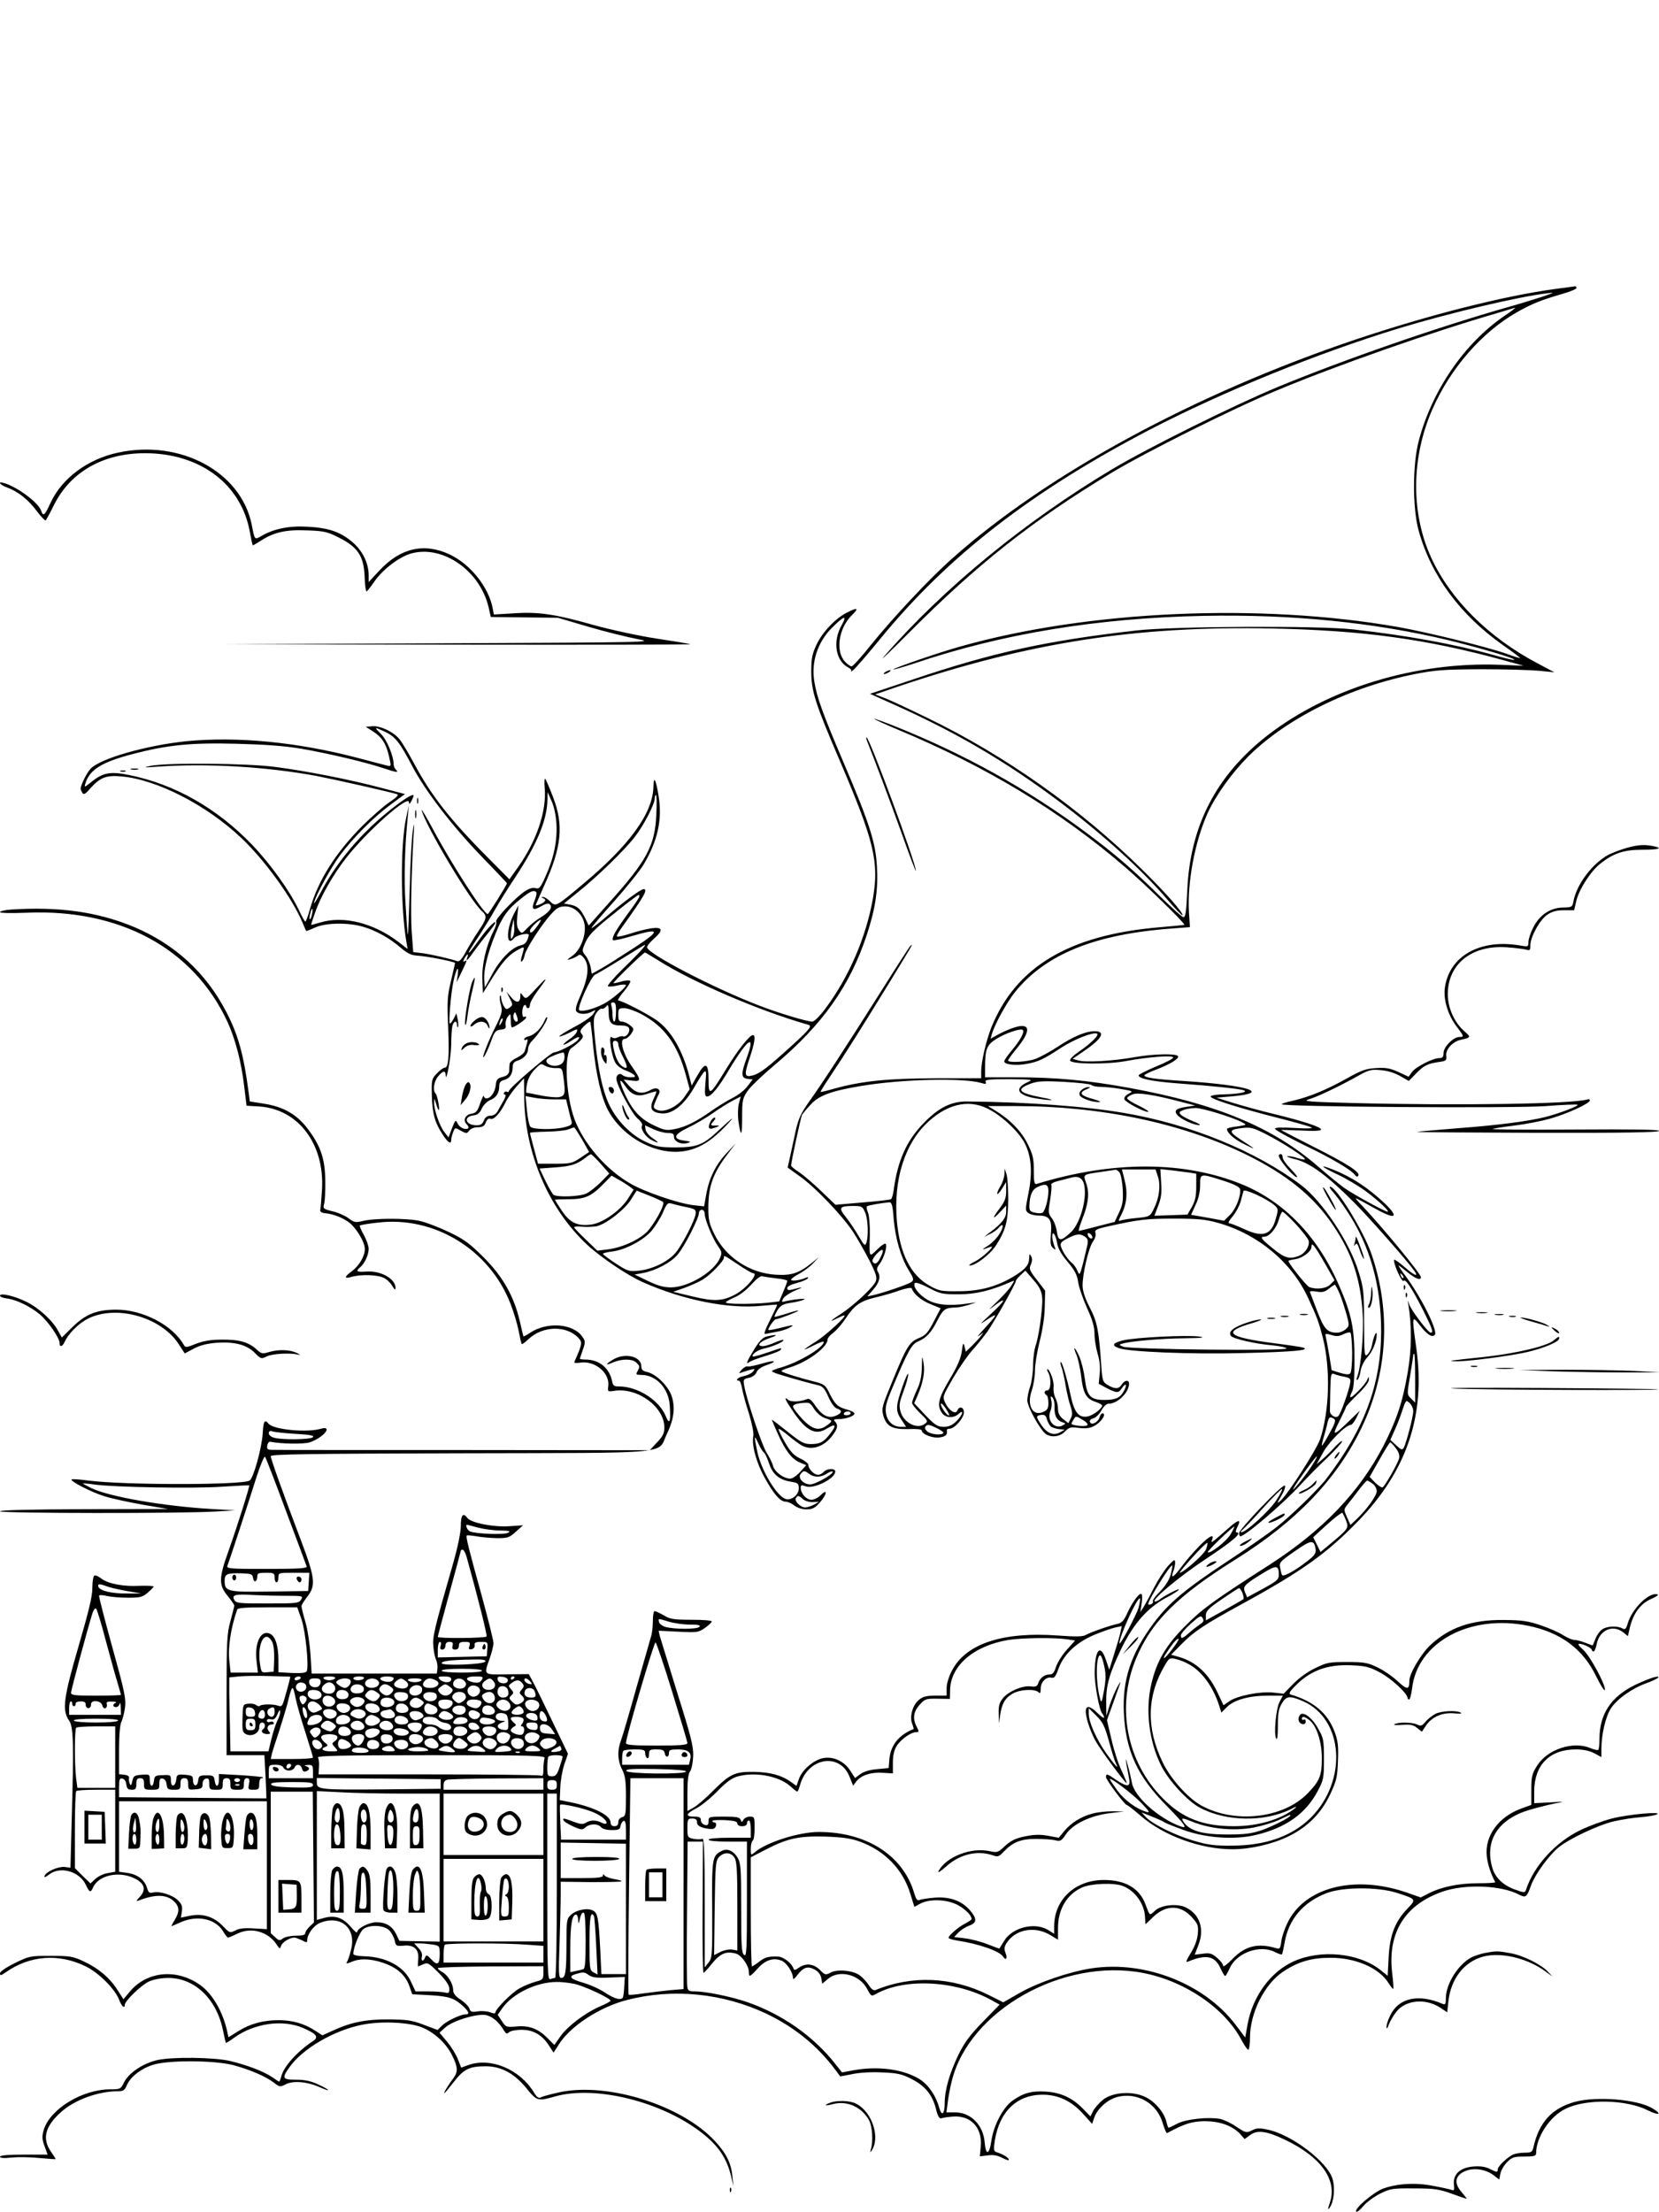 <?xml version="1.0" standalone="no"?>
<!DOCTYPE svg PUBLIC "-//W3C//DTD SVG 20010904//EN"
 "http://www.w3.org/TR/2001/REC-SVG-20010904/DTD/svg10.dtd">
<svg version="1.0" xmlns="http://www.w3.org/2000/svg"
 width="864pt" height="1152pt" viewBox="0 0 864 1152"
 preserveAspectRatio="xMidYMid meet">

<g transform="translate(0,1152) scale(0.1,-0.1)"
fill="#000000" stroke="none">
<path d="M8098 10015 c-271 -37 -659 -136 -1038 -263 -840 -283 -1612 -703
-2104 -1143 -118 -105 -305 -305 -419 -446 -49 -62 -95 -113 -102 -113 -6 0
-22 11 -34 24 -51 54 -34 173 35 242 40 39 31 43 -27 13 -59 -30 -127 -102
-157 -167 -22 -47 -27 -71 -27 -137 0 -104 20 -167 151 -472 176 -412 202
-521 171 -707 -35 -202 -123 -409 -246 -575 -31 -42 -60 -71 -71 -71 -27 0
-174 44 -275 83 -240 92 -585 272 -585 304 0 8 16 27 35 44 51 45 47 63 -12
55 -27 -4 -76 -16 -111 -28 -35 -11 -66 -18 -69 -15 -3 3 10 27 29 52 113 158
134 195 110 195 -15 0 -108 -69 -189 -139 -46 -40 -83 -68 -83 -64 0 4 53 67
118 139 65 73 134 159 154 192 73 123 98 234 78 356 -14 89 -26 110 -27 49 -3
-138 -125 -306 -373 -512 -136 -114 -136 -114 -166 -84 -13 12 -29 23 -36 22
-10 0 -10 -2 0 -6 19 -7 14 -19 -13 -31 -14 -6 -25 -9 -25 -6 0 2 20 48 44
102 91 199 103 315 46 462 -18 47 -36 89 -40 94 -5 4 -6 -18 -3 -50 10 -118
-43 -275 -140 -411 l-44 -62 -121 122 c-191 192 -289 319 -376 482 -27 50 -59
104 -72 121 -30 41 -103 76 -146 72 l-33 -3 36 -23 c47 -29 70 -64 85 -131 12
-52 12 -53 -9 -48 -12 3 -83 21 -157 41 -314 82 -625 112 -891 86 -209 -22
-447 -90 -497 -143 -20 -21 -52 -86 -52 -104 0 -4 4 -14 9 -22 7 -11 16 -6 41
23 51 57 82 70 161 63 185 -16 443 -148 625 -320 124 -117 267 -315 320 -443
9 -21 17 -40 19 -42 1 -1 22 7 46 18 55 25 172 27 250 4 66 -19 140 -60 198
-111 36 -30 54 -38 90 -40 47 -3 191 -31 191 -38 0 -2 -10 -43 -21 -92 -19
-78 -21 -106 -15 -239 6 -158 2 -214 -18 -214 -7 0 -25 -13 -41 -30 -27 -28
-28 -34 -26 -114 2 -94 16 -143 57 -205 27 -42 44 -52 44 -27 0 8 4 26 10 40
9 25 10 25 40 8 29 -16 32 -16 44 1 8 10 26 17 45 17 24 0 34 6 41 25 6 15 15
23 24 19 18 -7 50 28 77 82 11 24 38 62 59 86 l39 43 1 -91 c1 -294 126 -588
329 -777 73 -67 207 -157 287 -193 211 -94 446 -141 619 -124 44 4 81 7 82 6
2 -1 -15 -37 -36 -79 -30 -59 -35 -77 -23 -73 10 2 35 7 57 11 22 3 51 13 65
20 32 18 24 18 -46 0 -32 -8 -59 -13 -62 -11 -5 6 29 56 39 56 13 0 121 42
117 45 -2 2 -30 -5 -62 -16 -33 -10 -61 -18 -62 -16 -2 2 5 17 15 34 16 25 28
32 66 38 67 10 105 27 45 20 -25 -2 -56 -8 -69 -11 -21 -6 -22 -5 -12 14 6 11
35 30 63 42 48 19 40 20 -19 4 -16 -4 -23 -2 -23 8 0 9 19 19 50 27 27 7 53
18 57 24 4 7 0 8 -13 2 -31 -13 -74 -18 -74 -9 0 5 20 20 44 32 24 13 57 38
72 55 l29 31 -34 -28 c-69 -56 -108 -69 -190 -64 -137 8 -262 91 -321 212 -26
53 -31 75 -31 134 0 115 24 182 101 283 l41 54 -47 -50 c-56 -59 -91 -130
-106 -215 l-11 -62 -55 6 c-79 9 -260 71 -333 115 -124 72 -240 207 -287 333
-46 124 -56 349 -15 371 9 6 28 21 41 34 20 20 22 26 11 39 -10 13 -8 20 14
42 15 14 28 24 31 21 2 -2 9 -59 15 -125 15 -149 43 -271 78 -336 80 -148 263
-241 410 -210 69 14 132 54 203 129 56 59 41 49 -40 -26 -78 -73 -112 -86
-220 -86 -84 0 -102 3 -157 29 -79 36 -154 114 -193 199 -33 73 -55 178 -71
333 -10 101 -9 114 6 138 10 15 23 25 29 23 6 -2 16 3 23 12 10 13 12 8 13
-29 0 -56 13 -70 62 -70 25 0 41 -5 44 -15 7 -18 -14 -47 -30 -42 -6 3 -19 0
-29 -5 -12 -6 -23 -6 -31 1 -20 17 0 -109 22 -138 10 -14 32 -29 50 -35 17 -6
37 -17 44 -23 9 -10 6 -13 -18 -13 -17 0 -35 5 -41 11 -14 14 -33 3 -33 -18 0
-32 80 -181 110 -207 17 -14 28 -31 24 -37 -10 -17 17 -59 48 -75 41 -21 45
-17 7 9 -19 12 -35 33 -37 45 l-3 22 43 -20 c24 -11 58 -20 76 -20 25 0 32 -4
32 -20 0 -25 38 -42 71 -32 20 6 18 7 -16 12 -64 8 -57 32 19 68 36 17 94 51
128 75 35 25 82 54 105 66 l41 21 -10 -36 c-5 -20 -6 -59 -3 -88 13 -91 20
-87 20 13 0 89 2 101 27 138 15 23 79 84 142 137 250 210 393 412 481 680 45
137 59 236 52 354 -7 126 -39 225 -171 535 -113 265 -142 346 -155 428 -17
101 17 205 91 279 65 65 82 69 51 14 -48 -85 -31 -186 35 -220 12 -6 19 -15
14 -20 -4 -4 1 -2 11 6 10 7 74 81 142 164 351 429 785 766 1400 1087 385 200
877 400 1303 530 260 79 624 165 772 182 39 5 35 3 -30 -19 -41 -13 -115 -36
-165 -50 -371 -105 -861 -275 -1210 -419 -235 -98 -672 -315 -864 -429 -454
-272 -875 -617 -1184 -971 -34 -38 24 16 128 121 352 354 644 585 1054 832
185 111 632 334 856 427 318 133 809 305 1154 405 40 12 81 24 90 27 9 3 -15
-16 -54 -42 -208 -142 -377 -388 -446 -650 -33 -124 -33 -350 -1 -467 64 -234
216 -440 440 -598 50 -35 90 -65 89 -67 -2 -1 -32 8 -67 21 -100 36 -408 112
-570 141 -717 126 -1614 86 -2276 -101 -109 -30 -356 -115 -351 -120 2 -2 50
12 108 31 457 155 956 237 1509 248 457 9 885 -34 1274 -127 160 -39 350 -95
343 -102 -2 -3 -53 9 -112 26 -196 55 -455 102 -725 132 -184 21 -934 17
-1130 -5 -466 -53 -743 -113 -1162 -254 l-227 -76 127 -57 c325 -146 579 -295
857 -503 224 -168 436 -360 565 -512 40 -47 75 -83 78 -81 8 9 -85 115 -209
237 -319 315 -715 595 -1114 788 -88 43 -186 89 -218 102 l-59 23 114 39 c687
232 1246 319 1958 304 470 -10 799 -55 1200 -165 l105 -29 -122 5 c-437 17
-891 -120 -1210 -366 -269 -209 -406 -473 -420 -813 -5 -110 -9 -136 -20 -135
-8 1 -64 52 -126 113 -138 136 -234 219 -380 327 -304 226 -630 407 -991 552
-60 24 -111 42 -113 41 -2 -2 54 -28 124 -57 460 -192 847 -426 1183 -716 104
-89 314 -294 308 -300 -2 -1 -61 -7 -132 -13 -468 -40 -745 -205 -873 -521
-27 -69 -53 -178 -53 -230 l0 -35 -238 0 c-249 -1 -382 -14 -527 -54 -38 -11
-71 -19 -72 -17 -1 1 23 40 54 86 75 112 171 265 306 485 122 200 125 204 109
190 -6 -5 -74 -111 -152 -235 -189 -299 -313 -489 -377 -578 -42 -60 -55 -88
-69 -150 -9 -42 -22 -103 -29 -134 l-13 -58 61 -44 c83 -58 226 -209 281 -293
24 -37 62 -105 85 -149 33 -66 40 -87 32 -106 -11 -30 -113 -125 -180 -169
-57 -36 -67 -48 -21 -24 16 8 32 15 37 15 17 0 -96 -104 -149 -137 -32 -20
-58 -38 -58 -40 0 -2 23 8 50 22 28 14 50 22 50 17 0 -29 -127 -105 -222 -133
-27 -7 -48 -16 -48 -19 0 -3 17 -11 38 -17 63 -20 176 -51 205 -57 21 -5 33
-18 51 -60 15 -33 32 -57 45 -61 28 -9 27 -23 -3 -36 -39 -18 -72 -3 -107 47
-23 34 -35 44 -47 38 -33 -14 -82 -16 -97 -4 -25 21 -17 2 25 -60 69 -102 117
-126 175 -90 47 29 54 20 19 -25 -34 -45 -53 -55 -102 -55 -34 0 -52 9 -121
65 -45 36 -81 64 -81 61 0 -2 14 -35 31 -73 39 -87 73 -132 115 -149 l33 -14
-32 -35 c-17 -19 -40 -35 -51 -35 -35 0 -83 36 -90 67 -4 15 -19 45 -33 67
-24 37 -103 272 -117 348 -6 34 -5 37 24 43 19 4 35 16 40 29 5 14 24 27 49
36 66 22 47 30 -21 9 -35 -10 -68 -17 -75 -15 -6 3 -19 -5 -30 -16 -17 -21
-17 -21 0 -15 11 4 31 10 45 14 24 6 26 5 13 -10 -7 -9 -28 -19 -47 -23 -30
-5 -49 -24 -25 -24 5 0 12 -19 16 -42 4 -23 20 -82 36 -131 16 -53 26 -102 22
-117 -9 -46 17 -141 61 -218 47 -85 80 -122 108 -122 11 0 31 -9 45 -20 15
-12 41 -20 63 -20 31 0 44 7 69 35 38 43 43 76 6 40 -13 -14 -35 -25 -49 -25
-27 0 -56 33 -56 62 0 15 4 16 26 8 41 -16 154 40 154 77 0 18 -44 17 -60 -2
-7 -8 -20 -15 -30 -15 -20 0 -50 30 -50 51 0 8 -19 23 -43 34 -33 16 -50 34
-79 84 -21 36 -35 67 -33 70 3 2 26 -14 52 -36 27 -22 58 -45 70 -51 50 -27
114 -6 157 51 29 37 32 57 14 75 -9 9 -5 12 19 12 38 0 83 16 83 29 0 6 -18
15 -40 21 -47 13 -61 26 -90 84 -18 39 -28 47 -63 57 -103 26 -187 53 -187 59
0 4 19 12 43 19 92 28 197 105 197 146 0 7 13 23 29 34 16 12 45 45 65 75 46
70 77 91 157 110 35 8 91 24 124 36 34 12 61 16 63 11 10 -29 48 -62 97 -82
l54 -22 -36 -69 c-30 -58 -43 -72 -75 -85 -51 -20 -66 -44 -137 -217 -57 -138
-61 -150 -51 -187 16 -57 47 -73 131 -71 42 2 69 -1 69 -7 0 -20 61 -43 96
-36 31 5 39 14 35 38 0 4 6 7 15 7 25 0 74 56 74 84 0 29 -24 36 -34 11 -9
-23 -43 -2 -63 39 -15 33 -15 33 42 132 32 54 77 119 100 144 23 25 57 68 77
95 38 55 148 250 148 263 0 5 11 19 25 32 l25 23 34 -39 c57 -64 61 -83 48
-198 -6 -56 -18 -121 -26 -145 -9 -24 -16 -74 -16 -111 0 -37 -7 -87 -15 -110
-8 -23 -15 -56 -15 -72 0 -35 72 -163 100 -178 32 -17 70 -11 96 15 22 23 31
25 73 19 35 -4 57 -2 79 10 37 19 68 66 43 66 -5 0 -11 -9 -14 -19 -6 -26 -43
-46 -50 -27 -4 9 3 16 17 20 12 3 31 21 42 41 11 20 26 35 37 35 47 0 107 58
107 105 0 21 -23 19 -38 -5 -15 -24 -35 -25 -72 -3 -26 15 -29 22 -34 92 -13
192 -21 235 -59 309 -25 48 -38 87 -39 115 -1 61 31 197 53 230 12 16 18 36
14 46 -5 16 4 21 67 35 163 36 199 40 343 40 123 0 164 -4 228 -22 209 -59
384 -205 470 -392 47 -101 55 -125 76 -205 41 -162 35 -383 -14 -530 -18 -53
-168 -287 -206 -320 -20 -18 -20 -16 5 27 15 25 23 49 17 52 -12 8 -238 -228
-238 -248 0 -9 3 -16 7 -16 25 0 227 173 315 270 33 36 95 99 138 139 42 41
77 79 77 85 0 6 -17 -7 -38 -29 -20 -23 -50 -52 -66 -65 l-29 -25 34 62 c32
57 119 143 144 143 6 0 19 17 29 37 l18 37 -56 -54 c-83 -81 -92 -81 -51 -2
19 38 35 72 35 75 0 4 27 33 60 65 35 33 60 66 59 77 0 19 -1 18 -9 -1 -9 -24
-81 -97 -87 -90 -3 2 1 15 8 28 9 16 13 69 13 168 0 162 -15 236 -79 383 -110
255 -282 435 -501 527 -302 125 -676 127 -1074 5 -13 -4 -16 7 -16 68 0 63 -4
83 -32 140 -33 67 -93 128 -172 176 l-35 21 146 0 c441 0 861 -88 1194 -250
215 -105 358 -221 460 -374 98 -147 141 -277 152 -462 6 -99 -9 -272 -28 -321
-6 -16 -5 -22 1 -18 5 3 13 24 16 47 4 23 19 53 36 71 27 30 48 83 48 117 -1
25 -16 -9 -24 -51 -3 -20 -14 -43 -24 -52 -16 -15 -17 -6 -18 161 0 163 -2
184 -28 267 -46 155 -189 369 -299 453 -237 178 -576 317 -922 376 -205 35
-498 57 -820 60 -80 0 -143 -30 -220 -108 -91 -91 -139 -196 -160 -348 -3 -26
-10 -50 -15 -53 -5 -3 -72 -11 -149 -17 l-140 -12 -73 70 c-40 39 -92 83 -115
99 -24 15 -43 31 -43 35 0 19 51 253 57 265 5 7 25 32 46 54 42 46 107 70 257
95 209 36 532 44 628 17 25 -8 30 -6 25 5 -4 12 17 14 123 14 115 -1 126 -2
99 -14 -76 -33 -58 -70 41 -86 84 -14 112 -10 34 4 -125 24 -142 42 -65 72 39
14 65 16 178 10 73 -4 136 -11 141 -16 6 -6 28 -10 50 -10 22 0 69 -5 104 -11
64 -11 65 -12 39 -25 -16 -9 -24 -20 -21 -29 7 -16 100 -65 123 -65 9 0 -12
14 -46 31 -35 16 -63 34 -63 40 0 5 12 14 28 20 28 11 109 -1 257 -40 l70 -18
-47 -7 c-54 -8 -66 -20 -46 -43 16 -20 86 -53 113 -52 11 0 -2 9 -29 19 -28
11 -56 26 -65 34 -13 13 -11 16 13 26 15 5 43 10 63 10 35 0 192 -48 241 -74
27 -14 27 -14 -25 -22 -29 -3 -53 -9 -53 -13 0 -21 39 -55 93 -81 63 -31 61
-28 -21 25 -64 42 -63 52 1 60 49 6 60 4 128 -30 85 -43 212 -125 205 -132 -3
-3 -19 0 -37 6 -18 6 -41 11 -53 10 -12 0 8 -8 44 -17 74 -19 166 -87 305
-227 75 -75 275 -302 310 -352 25 -35 3 -27 -48 17 -25 22 -50 40 -55 40 -6 0
1 -27 15 -60 15 -33 29 -56 33 -50 9 14 46 -43 104 -158 46 -93 53 -112 37
-112 -13 0 -102 117 -112 148 -9 27 -9 27 -4 -3 18 -110 17 -235 -4 -353 -26
-154 -58 -248 -127 -383 -125 -240 -316 -439 -590 -616 -298 -191 -352 -231
-439 -318 -101 -100 -152 -186 -179 -305 -32 -136 -12 -300 53 -428 39 -76
134 -180 199 -215 135 -73 337 -77 475 -8 26 14 34 15 22 5 -74 -59 -193 -94
-320 -94 -161 0 -268 42 -370 146 -187 189 -242 472 -141 721 80 196 215 331
522 523 316 198 526 417 655 685 137 285 155 608 50 909 -43 121 -182 346
-214 346 -6 0 1 -12 15 -27 14 -16 47 -59 72 -98 121 -181 179 -388 179 -630
-1 -275 -87 -506 -285 -765 -42 -55 -187 -196 -263 -255 -44 -34 -160 -115
-258 -179 -215 -142 -300 -213 -380 -320 -118 -159 -162 -293 -154 -466 9
-198 72 -333 225 -486 95 -97 111 -121 68 -104 -115 43 -239 155 -251 226 -4
21 -13 62 -21 89 -12 42 -13 44 -8 10 4 -22 10 -56 14 -76 9 -45 -8 -47 -67
-8 -47 33 -53 34 -53 15 0 -15 98 -146 109 -146 4 0 36 -25 72 -56 118 -103
312 -174 477 -174 93 0 207 26 292 67 100 49 170 119 218 220 32 69 37 88 40
173 3 79 0 105 -18 153 -36 96 -109 158 -229 193 -10 3 -5 15 20 40 80 84 171
118 298 112 74 -3 95 -9 149 -38 57 -30 142 -109 142 -131 0 -5 4 -9 9 -9 4 0
11 26 15 57 27 241 301 389 604 327 169 -34 286 -121 354 -262 23 -47 44 -80
46 -73 7 22 -76 177 -113 210 -21 18 -30 31 -21 31 21 0 66 -22 66 -32 0 -4 4
-8 9 -8 5 0 12 16 16 36 13 74 83 107 138 64 l25 -20 11 48 c18 71 55 121 109
145 26 11 42 22 35 24 -42 15 -131 -71 -155 -148 -9 -32 -14 -37 -29 -29 -26
15 -82 12 -105 -5 -12 -8 -27 -29 -34 -47 -8 -18 -14 -34 -15 -36 -1 -1 -18 5
-38 13 -20 8 -46 15 -57 15 -11 0 -37 11 -58 24 -20 14 -73 37 -117 52 -68 23
-97 27 -195 28 -168 1 -282 -39 -381 -131 -47 -44 -109 -148 -109 -184 0 -50
-11 -50 -61 -4 -28 26 -75 58 -107 73 -50 24 -69 27 -157 27 -93 0 -105 -2
-168 -33 -39 -19 -87 -54 -114 -83 l-48 -49 -55 6 c-68 7 -189 -17 -229 -46
l-29 -20 -27 57 c-47 104 -113 167 -203 194 l-43 12 53 54 c67 68 117 101 314
209 318 174 446 266 611 437 251 260 348 551 299 897 -24 170 -23 173 20 117
37 -48 62 -63 76 -49 19 19 -70 197 -154 310 -21 28 -37 52 -34 52 2 0 23 -16
46 -35 41 -34 70 -45 70 -26 0 18 -200 260 -303 369 -23 23 -39 42 -36 42 3 0
41 -20 85 -45 119 -68 147 -61 67 17 -87 82 -171 138 -272 178 -77 30 -61 14
27 -27 42 -20 106 -58 142 -84 65 -48 131 -109 116 -109 -12 0 -175 89 -221
121 -22 15 -85 66 -140 114 -234 204 -529 327 -985 410 -218 40 -384 55 -596
55 l-154 0 0 48 c0 99 9 121 59 152 48 30 127 57 138 46 10 -10 -14 -54 -57
-105 -22 -26 -40 -52 -40 -58 0 -17 62 -24 118 -13 59 11 86 23 180 85 69 44
161 80 184 73 16 -6 -28 -50 -95 -96 -27 -18 -47 -38 -44 -45 6 -19 194 -21
293 -2 113 21 244 31 244 18 0 -6 -40 -27 -90 -47 -49 -21 -90 -41 -90 -46 0
-17 69 -31 195 -41 192 -14 333 -29 353 -37 24 -9 -26 -19 -105 -21 -34 0 -64
-5 -68 -10 -7 -12 130 -56 345 -111 91 -23 172 -46 180 -51 10 -6 -22 -7 -87
-3 -70 4 -103 3 -103 -4 0 -6 65 -42 144 -81 148 -71 252 -132 272 -159 8 -10
13 -12 18 -4 11 18 -60 63 -237 152 -89 45 -163 84 -165 85 -2 2 44 0 102 -2
72 -4 106 -2 106 5 0 13 -90 43 -246 81 -67 16 -161 42 -210 57 l-89 28 84 7
c203 19 82 57 -244 79 -160 10 -215 18 -215 30 0 4 26 17 58 29 75 28 125 59
117 71 -9 15 -129 12 -225 -5 -110 -20 -257 -29 -295 -17 l-29 8 61 42 c93 63
113 102 54 102 -46 0 -111 -27 -191 -80 -41 -27 -95 -56 -119 -65 -45 -15
-141 -21 -141 -7 0 4 20 32 45 62 75 91 72 134 -7 111 -24 -7 -62 -23 -86 -36
l-43 -24 6 22 c15 53 78 167 122 222 160 197 417 301 819 330 l91 7 -5 78 c-9
157 31 368 97 515 43 94 125 208 211 295 203 202 532 364 875 431 103 20 152
23 340 24 121 0 256 -4 300 -8 l80 -8 -90 48 c-252 133 -451 331 -551 548
-107 232 -105 522 6 774 93 212 257 401 440 505 80 45 122 62 238 96 39 11 72
25 72 30 0 6 -3 10 -7 9 -5 -1 -52 -7 -105 -14z m-6092 -2306 c53 -26 75 -53
140 -177 68 -130 210 -315 363 -473 72 -74 131 -136 131 -139 0 -8 -95 -160
-100 -160 -21 1 -186 257 -284 440 -37 69 -64 114 -60 100 24 -87 252 -469
314 -525 28 -25 26 -38 -18 -103 -21 -31 -51 -81 -67 -110 -18 -34 -33 -51
-42 -48 -31 12 -132 35 -180 42 l-51 6 -8 107 c-6 95 -2 293 10 501 5 68 4 71
-4 25 -5 -27 -13 -161 -16 -298 -4 -136 -8 -246 -10 -244 -2 2 -7 73 -12 158
-9 138 -4 302 12 459 l5 55 -14 -65 c-30 -137 -29 -472 2 -648 l6 -34 -48 37
c-130 99 -286 138 -408 101 -26 -8 -47 -13 -47 -12 0 2 9 29 20 61 30 87 93
198 164 289 109 139 326 331 326 288 0 -12 4 -10 13 8 8 14 12 27 11 29 -10
12 -130 -77 -218 -160 -110 -105 -197 -217 -264 -343 -24 -45 -40 -70 -36 -56
10 41 88 183 134 245 67 90 172 196 259 261 l80 59 -122 32 c-158 42 -389 88
-552 109 -148 20 -565 23 -650 6 -43 -9 -38 -10 40 -4 257 18 566 -1 825 -49
93 -18 382 -83 419 -95 9 -3 -5 -18 -40 -41 -30 -20 -95 -77 -145 -127 -136
-137 -228 -282 -270 -431 -10 -36 -21 -65 -24 -64 -3 0 -18 27 -34 61 -48 100
-145 236 -243 339 -183 190 -402 315 -640 363 -97 20 -136 13 -196 -35 -38
-30 -39 -31 -32 -8 22 72 87 111 248 153 181 47 300 59 537 53 152 -4 251 -11
340 -26 138 -24 334 -70 426 -101 69 -23 83 -25 66 -8 -7 7 -12 19 -12 28 0
43 -35 127 -65 157 -39 39 -38 39 21 12z m892 -479 c5 -89 -14 -180 -58 -276
-25 -56 -32 -65 -50 -59 -13 4 -33 -1 -53 -14 -48 -30 -160 -147 -153 -160 4
-6 -2 -27 -13 -48 -39 -77 -62 -176 -59 -252 l3 -73 35 57 c61 99 95 139 139
164 47 26 45 29 26 -38 -4 -14 -3 -21 3 -17 5 3 12 18 15 34 7 33 93 166 142
217 26 28 40 35 69 35 47 0 90 -40 100 -92 10 -56 -21 -137 -64 -166 -28 -20
-30 -23 -10 -17 14 4 31 12 39 18 10 9 18 6 32 -12 29 -36 24 -98 -15 -188
-25 -56 -32 -81 -24 -90 13 -16 52 -17 81 -1 21 11 21 10 6 -13 -9 -13 -53
-44 -98 -67 -45 -24 -80 -46 -78 -49 3 -2 23 5 46 16 48 25 52 26 44 6 -3 -9
-22 -27 -42 -40 -19 -14 -31 -25 -26 -25 6 0 24 9 40 20 36 24 52 26 34 4 -15
-19 -102 -64 -123 -64 -17 0 -236 -187 -236 -202 0 -5 -4 -7 -9 -3 -5 3 -12 1
-16 -5 -3 -5 -1 -10 5 -10 6 0 3 -13 -7 -31 -10 -17 -24 -42 -31 -55 -8 -15
-22 -24 -38 -24 -17 0 -27 -8 -34 -25 -7 -18 -17 -25 -37 -25 -59 0 -73 45
-16 52 20 2 32 12 42 35 8 18 27 37 43 44 33 13 48 37 48 73 0 19 7 27 25 32
29 7 45 31 45 68 0 17 7 27 23 32 34 10 57 35 57 61 0 12 10 33 23 45 32 32
77 101 77 118 -1 8 -7 2 -14 -15 -18 -41 -51 -73 -81 -81 -14 -3 -25 -10 -25
-16 0 -5 5 -6 11 -2 8 4 9 -1 4 -17 -3 -13 -9 -32 -12 -42 -2 -10 -21 -25 -41
-35 -20 -9 -37 -24 -38 -32 -1 -8 -2 -25 -2 -37 -2 -16 -11 -25 -34 -31 -28
-7 -33 -13 -36 -43 -4 -36 -26 -69 -49 -69 -7 0 -13 6 -13 13 -1 6 -9 -10 -19
-38 -14 -42 -22 -51 -47 -55 -31 -5 -44 -34 -25 -53 18 -18 13 -29 -11 -25
-12 2 -28 14 -34 26 -11 23 -12 22 -30 -23 l-18 -48 -22 28 c-25 32 -54 116
-53 154 1 24 1 24 10 -6 5 -18 11 -33 14 -33 7 0 -7 75 -16 85 -16 16 -10 62
12 89 24 30 39 33 40 9 2 -51 28 93 29 157 0 41 3 85 6 98 7 26 24 30 24 5 0
-9 2 -14 5 -11 3 3 2 20 -1 38 l-7 33 -14 -27 c-7 -14 -16 -26 -20 -26 -8 0 5
158 19 222 14 64 29 87 22 32 l-6 -39 26 53 c29 61 31 66 15 56 -8 -4 -8 0 0
15 13 24 23 28 15 6 -11 -27 2 -16 36 33 19 26 51 68 72 93 21 26 38 50 38 54
0 15 -43 -30 -87 -92 -25 -35 -47 -63 -49 -63 -6 0 -1 9 56 95 25 39 61 97 79
130 19 33 67 111 108 172 110 168 162 292 164 398 l1 40 20 -45 c13 -28 23
-73 26 -120z m520 47 c-7 -161 -50 -240 -247 -459 l-105 -118 -18 38 c-25 49
-39 63 -78 71 l-33 6 74 60 c99 79 241 217 295 287 47 60 104 171 104 201 0 9
3 17 6 17 4 0 5 -47 2 -103z m-625 -403 c3 -4 0 -22 -8 -41 -20 -48 -10 -58
32 -33 24 14 39 18 46 11 16 -16 1 -38 -45 -67 -24 -14 -56 -40 -72 -57 -28
-30 -29 -30 -43 -11 -11 14 -13 34 -9 74 l6 55 -20 -37 c-45 -83 -46 -186 -2
-133 15 17 79 30 76 15 -8 -35 -19 -48 -42 -53 -44 -9 -105 -69 -147 -147
l-40 -73 -3 41 c-4 50 17 137 58 238 35 89 65 131 133 184 48 39 67 47 80 34z
m537 -22 c0 -5 -27 -46 -61 -91 -64 -88 -86 -127 -76 -137 3 -3 46 6 96 21
150 44 154 31 16 -59 -66 -43 -143 -92 -171 -108 l-52 -29 -6 35 c-4 19 -15
45 -26 59 -20 25 -20 26 -1 70 15 34 42 63 116 123 92 75 156 124 162 124 2 0
3 -4 3 -8z m-1706 -96 c-3 -15 -8 -25 -11 -23 -2 3 -1 17 3 31 3 15 8 25 11
23 2 -3 1 -17 -3 -31z m1047 -113 c-9 -16 -10 -16 -11 3 0 12 3 37 8 55 l7 34
3 -37 c2 -21 -1 -46 -7 -55z m129 57 c-26 -36 -40 -46 -40 -26 0 12 44 56 57
56 2 0 -5 -13 -17 -30z m549 -117 c-7 -10 -53 -58 -103 -106 -50 -49 -86 -91
-80 -93 6 -3 30 -1 53 5 22 5 41 5 41 1 0 -13 -77 -78 -117 -98 -54 -28 -116
-43 -127 -32 -12 12 63 178 84 185 8 3 69 39 135 80 66 41 122 75 124 75 2 0
-2 -8 -10 -17z m79 -64 c182 -115 527 -263 780 -335 23 -6 12 -21 -80 -105
-126 -115 -168 -148 -207 -159 -45 -12 -47 1 -16 93 26 78 31 117 16 117 -17
0 -79 -78 -140 -178 -85 -139 -91 -142 -91 -53 0 88 -17 94 -59 19 l-29 -51
-11 44 c-35 139 -97 245 -174 298 -51 35 -180 101 -197 101 -6 0 7 21 29 47
22 26 37 51 33 55 -4 4 -23 3 -42 -2 -19 -6 -39 -10 -45 -10 -9 0 154 158 164
160 2 0 33 -19 69 -41z m-220 -269 c0 -27 -4 -50 -9 -50 -5 0 -9 15 -9 34 0
19 -3 41 -6 50 -4 10 -1 16 9 16 12 0 16 -11 15 -50z m132 -11 c119 -63 188
-157 231 -314 l21 -77 -26 -38 c-32 -49 -102 -85 -140 -71 -23 9 -25 13 -16
36 6 15 14 35 20 45 15 27 -9 42 -40 25 -49 -27 -81 -19 -124 32 l-18 21 41
-5 c52 -7 52 2 0 76 -45 64 -65 141 -36 141 9 0 24 12 34 26 16 26 16 27 -6
45 -13 11 -32 19 -42 19 -15 0 -19 7 -19 35 0 32 2 35 31 35 17 0 57 -14 89
-31z m-120 -157 c0 -10 11 -41 25 -67 26 -52 25 -66 -3 -49 -21 14 -38 48 -47
97 -6 30 -4 37 9 37 9 0 16 -8 16 -18z m670 -68 c-32 -86 -31 -108 3 -112 l27
-3 -27 -35 c-14 -20 -49 -47 -77 -61 -28 -14 -78 -45 -111 -68 -79 -56 -135
-84 -193 -95 -42 -8 -53 -6 -109 21 -69 33 -109 77 -148 160 -31 68 -32 93 -2
48 34 -51 66 -63 118 -45 24 8 45 14 47 12 1 -2 -5 -20 -15 -40 -23 -49 -10
-70 44 -74 54 -4 113 42 164 128 67 115 71 116 63 33 -5 -59 -3 -73 8 -73 22
0 60 46 117 143 96 159 137 187 91 61z m-950 3 c0 -30 -18 -47 -51 -47 -33 0
-55 23 -37 37 12 10 64 31 81 32 4 1 7 -9 7 -22z m-97 -49 c12 -6 36 -11 53
-10 30 1 32 -1 38 -45 12 -87 9 -100 -22 -106 -16 -3 -60 1 -98 9 -38 8 -71
14 -73 14 -2 0 -1 19 3 43 5 27 18 53 38 75 37 37 33 35 61 20z m43 -173 l62
0 11 -45 c6 -25 13 -55 17 -67 5 -18 0 -23 -33 -32 -53 -15 -168 -14 -181 2
-6 6 -14 45 -18 86 l-7 73 44 -8 c24 -5 72 -9 105 -9z m2276 -58 c71 -41 147
-116 175 -171 35 -68 41 -155 18 -265 -16 -81 -16 -85 1 -98 10 -7 33 -13 53
-13 56 0 71 -21 64 -94 -4 -50 -2 -64 11 -75 15 -13 16 -11 6 13 -5 15 -10 36
-10 47 0 34 18 11 25 -33 5 -29 22 -60 56 -100 37 -44 49 -68 54 -105 4 -27
25 -87 46 -134 28 -61 39 -99 39 -133 0 -27 7 -73 16 -104 11 -35 15 -74 11
-107 l-5 -51 41 -22 c52 -27 63 -27 79 -2 20 31 30 23 13 -10 -20 -39 -43 -50
-103 -50 -73 0 -91 19 -102 108 -5 40 -18 93 -29 118 -24 53 -37 60 -14 7 8
-21 19 -71 24 -112 10 -87 26 -115 74 -131 19 -6 35 -15 35 -19 0 -16 -47 -51
-75 -57 -47 -9 -71 21 -90 113 -19 90 -45 176 -51 170 -3 -2 0 -16 6 -31 5
-15 14 -56 20 -92 6 -36 17 -84 25 -106 11 -34 11 -46 1 -65 l-12 -24 -27 21
c-19 15 -27 31 -27 53 0 18 -6 44 -14 58 -7 14 -11 39 -9 56 4 27 -19 93 -33
93 -2 0 0 -9 6 -19 16 -31 13 -91 -5 -91 -17 0 -20 -16 -5 -25 6 -3 10 -22 10
-41 0 -27 -5 -37 -26 -46 -55 -26 -88 33 -61 110 9 26 17 73 17 104 0 32 11
100 24 151 15 58 26 128 27 180 l2 86 -43 56 c-39 50 -42 58 -31 81 7 17 8 31
1 42 -8 15 -9 14 -10 -6 0 -37 -16 -57 -68 -91 -91 -58 -184 -85 -297 -85 -93
-1 -104 1 -154 29 -98 54 -155 168 -170 335 -19 219 42 410 167 522 107 96
221 116 324 55z m-2130 -152 l36 -64 -46 -31 c-42 -28 -52 -30 -133 -30 l-87
0 -21 78 c-12 43 -21 80 -21 83 0 2 39 5 88 6 48 1 98 6 112 12 14 5 27 10 30
10 3 0 21 -29 42 -64z m97 -126 l44 -50 -43 -44 c-24 -24 -58 -51 -76 -60 -33
-16 -150 -21 -171 -7 -6 4 -25 37 -42 72 l-31 65 83 6 c81 6 110 15 156 50 13
11 26 19 30 18 3 -1 26 -23 50 -50z m2701 -44 c7 -9 15 -48 17 -88 3 -60 0
-80 -19 -121 l-23 -49 -90 -23 c-50 -13 -93 -24 -96 -24 -4 0 4 26 16 58 33
81 40 139 22 190 -17 49 -21 45 88 61 33 5 63 9 66 10 4 0 12 -6 19 -14z m200
-21 c15 -43 8 -107 -17 -160 -23 -50 -24 -50 -97 -57 -33 -3 -69 -9 -78 -12
-15 -6 -15 -3 2 30 28 55 34 114 17 179 l-14 56 88 0 87 0 12 -36z m163 20
l37 -6 0 -66 c0 -51 -6 -77 -23 -107 l-23 -40 -86 -3 -86 -3 20 53 c16 41 19
68 15 121 l-4 69 56 -6 c31 -4 73 -9 94 -12z m-2915 -72 l22 -17 -29 -46 c-38
-61 -129 -126 -188 -135 -74 -11 -114 7 -157 71 -20 30 -36 56 -36 57 0 2 33
3 73 3 84 1 115 14 179 79 l43 44 35 -20 c19 -10 45 -27 58 -36z m2372 -32 c0
-74 -34 -170 -72 -206 -54 -50 -66 -50 -74 2 -3 24 -15 56 -26 70 -19 24 -20
31 -9 95 6 39 9 74 6 79 -3 5 11 14 32 19 21 5 54 14 73 19 48 13 70 -12 70
-78z m720 62 c56 -18 86 -33 88 -44 6 -33 -21 -103 -51 -133 l-32 -32 -86 16
-86 15 23 51 c16 32 24 69 24 103 0 63 0 62 120 24z m-910 -54 c0 -41 -17
-105 -31 -113 -5 -4 -23 -4 -39 0 -26 6 -30 11 -29 38 2 53 14 81 39 94 44 22
60 17 60 -19z m1177 -74 c20 -18 21 -22 8 -68 -23 -87 -67 -102 -164 -57 -37
17 -73 31 -80 31 -7 0 1 16 18 35 16 19 35 54 42 77 6 24 13 49 15 56 4 14
121 -40 161 -74z m-3256 50 c35 -14 67 -29 72 -33 13 -12 -52 -128 -90 -162
-48 -42 -130 -77 -197 -85 l-55 -7 -60 58 c-34 32 -61 61 -61 64 0 4 18 5 40
3 22 -2 56 -1 75 2 48 9 147 85 181 139 16 26 29 46 30 47 0 0 29 -12 65 -26z
m189 -59 c50 -10 55 -14 53 -36 -4 -33 -68 -158 -104 -202 -38 -46 -121 -87
-192 -94 -52 -5 -58 -3 -121 38 -36 24 -66 46 -66 50 0 3 22 9 49 12 67 8 161
58 204 107 19 23 46 66 59 95 19 46 26 53 43 48 11 -3 45 -12 75 -18z m1084
-61 c9 -103 37 -201 78 -268 28 -46 29 -51 13 -63 -18 -12 -143 -55 -199 -68
l-29 -6 31 36 c32 36 40 68 23 94 -7 10 -3 23 10 39 21 28 41 90 32 104 -3 6
-23 -7 -44 -28 -44 -43 -42 -46 -39 76 1 47 -3 98 -9 114 -7 16 -9 31 -6 34 5
5 71 17 116 21 13 1 18 -15 23 -85z m-148 31 c15 -36 18 -127 5 -159 -6 -16
-12 -10 -38 35 -17 30 -47 74 -66 99 -42 51 -37 60 36 60 45 0 49 -2 63 -35z
m-836 -7 c1 -30 41 -127 69 -167 20 -28 22 -35 11 -61 -30 -72 -163 -153 -255
-154 -37 0 -68 8 -120 33 l-70 34 45 8 c66 13 146 55 180 97 35 41 110 189
110 215 0 9 7 17 15 17 9 0 15 -9 15 -22z m3078 -52 c33 -36 63 -74 67 -86 8
-27 -18 -68 -51 -80 -48 -19 -75 -11 -134 38 -61 49 -71 62 -45 62 26 0 63 45
75 89 6 22 15 41 19 41 5 0 36 -29 69 -64z m-1085 -109 c-4 -18 -14 -61 -23
-97 -16 -60 -18 -63 -28 -40 -5 14 -17 32 -26 40 -23 18 -52 61 -60 87 -6 18
-1 25 26 40 50 27 71 31 95 15 18 -11 21 -20 16 -45z m25 45 c6 -18 -15 -14
-22 4 -4 10 -1 14 6 12 6 -2 14 -10 16 -16z m1175 -79 c13 -21 38 -63 55 -94
l32 -56 -21 -21 c-20 -22 -73 -29 -111 -14 -14 6 -108 123 -108 136 0 2 16 6
36 9 39 6 84 41 84 64 0 21 8 15 33 -24z m-2278 -32 c-16 -32 -29 -39 -41 -20
-3 6 7 24 22 40 33 34 42 24 19 -20z m-741 -36 c37 -25 72 -45 77 -45 33 0
-33 -79 -92 -111 -66 -35 -110 -37 -219 -11 l-104 25 60 21 c33 12 77 32 96
44 39 24 108 96 108 112 0 15 1 14 74 -35z m3464 -70 c-3 -3 -9 2 -12 12 -6
14 -5 15 5 6 7 -7 10 -15 7 -18z m-3266 -2 c32 -3 58 -9 58 -13 0 -4 -9 -30
-21 -57 l-21 -50 -60 -7 c-84 -8 -218 -8 -218 2 0 4 20 15 45 26 27 11 62 38
88 67 25 28 48 46 56 43 8 -2 41 -7 73 -11z m951 -83 c88 0 167 19 272 65 20
9 20 9 2 -20 -10 -17 -44 -54 -75 -84 -47 -45 -50 -48 -14 -21 68 52 59 28
-15 -40 -66 -61 -66 -62 -18 -29 55 36 51 26 -24 -56 -25 -27 -35 -41 -21 -30
25 20 25 20 10 0 -7 -11 -29 -34 -47 -52 l-33 -32 -7 27 c-6 23 -8 20 -14 -24
-5 -37 -22 -78 -63 -146 -59 -99 -68 -137 -40 -176 18 -26 60 -29 86 -5 31 28
21 -6 -11 -38 -22 -21 -39 -29 -66 -29 -32 0 -45 8 -96 61 l-58 62 16 36 c29
67 41 124 33 171 -7 44 -8 44 -9 -20 -1 -46 -8 -81 -26 -118 -14 -30 -25 -60
-25 -67 0 -8 19 -32 43 -55 40 -39 41 -41 23 -55 -39 -30 -110 6 -126 64 -9
33 -6 48 15 105 14 37 25 76 25 89 0 12 -14 -16 -30 -63 -36 -104 -37 -127 -5
-174 l24 -36 -28 0 c-40 0 -71 28 -77 72 -5 29 2 56 31 125 83 198 102 233
137 248 42 17 69 47 101 111 28 55 40 64 90 65 18 0 50 7 72 14 l40 13 -45 -6
c-95 -14 -163 -8 -211 20 -45 27 -76 68 -65 86 4 6 32 -3 72 -24 61 -32 72
-34 157 -34z m1986 -2 c11 -29 27 -78 35 -108 14 -52 13 -56 -6 -72 -11 -10
-31 -18 -44 -18 -51 0 -68 18 -104 112 -19 51 -37 96 -38 100 -2 5 14 6 35 2
30 -5 44 -1 63 15 14 11 28 20 31 21 4 0 16 -24 28 -52z m63 -302 c0 -56 -4
-102 -10 -108 -7 -7 -23 -6 -53 3 l-44 14 -12 75 c-7 41 -15 85 -18 97 -5 20
-3 20 29 11 25 -8 40 -7 62 4 16 8 33 12 37 8 4 -4 8 -50 9 -104z m328 -133
l0 -127 -21 21 c-22 21 -22 22 -5 120 9 54 16 102 16 106 0 4 2 7 5 7 3 0 5
-57 5 -127z m-370 8 c30 -6 35 -10 32 -31 -5 -37 -49 -161 -62 -174 -14 -14
-45 5 -44 28 0 9 1 57 2 107 2 83 4 90 20 84 9 -4 33 -11 52 -14z m-1508 -157
c-2 -45 11 -70 40 -80 19 -6 19 -7 4 -16 -42 -24 -86 24 -66 73 7 16 9 41 5
56 -5 22 -4 25 6 16 7 -7 12 -29 11 -49z m1868 -22 c0 -30 -37 -170 -50 -192
-7 -12 -14 -10 -39 14 l-30 28 23 52 c13 28 31 75 40 104 17 51 19 53 37 36
10 -9 19 -28 19 -42z m-3118 8 c13 -19 37 -39 53 -44 42 -14 43 -15 15 -36
-44 -34 -78 -26 -132 31 -26 28 -48 57 -48 65 0 8 15 14 38 17 51 5 48 6 74
-33z m701 -30 c-7 -8 -43 41 -43 58 0 8 10 0 23 -19 13 -19 22 -36 20 -39z
m-513 10 c0 -5 -9 -10 -21 -10 -11 0 -17 5 -14 10 3 6 13 10 21 10 8 0 14 -4
14 -10z m1042 -68 c7 -6 27 -12 43 -14 l30 -3 -23 -13 c-34 -20 -68 -7 -97 35
-31 46 -31 51 -2 55 17 2 24 -3 29 -23 5 -15 14 -31 20 -37z m190 6 c-9 -9
-82 -1 -82 8 0 2 5 13 12 23 11 18 12 18 45 -2 21 -12 31 -23 25 -29z m1286
33 c10 -6 5 -23 -24 -75 -20 -37 -38 -66 -40 -64 -1 2 3 24 11 48 7 25 16 57
19 73 7 29 13 32 34 18z m-2035 -73 c-8 -14 -66 -8 -84 8 -13 12 -15 19 -7 28
8 9 21 7 53 -9 23 -11 40 -23 38 -27z m-935 -102 c6 -3 18 -29 27 -56 19 -58
53 -86 114 -96 37 -6 41 -9 41 -35 0 -33 -38 -64 -68 -55 -47 15 -127 148
-148 246 -18 86 -17 93 5 44 10 -23 24 -44 29 -48z m3291 23 c16 -21 21 -37
17 -54 -7 -28 -72 -141 -85 -150 -5 -3 -23 8 -39 24 l-29 30 51 90 c28 50 53
90 56 90 3 0 16 -13 29 -30z m-443 -101 c-34 -52 -106 -138 -89 -108 18 34
117 169 121 166 2 -3 -12 -28 -32 -58z m-2612 -33 c26 -20 61 -19 92 1 13 9
27 14 30 11 11 -10 -89 -67 -116 -67 -37 0 -67 34 -50 55 15 18 20 18 44 0z
m2934 -51 c12 -8 22 -26 22 -39 0 -24 -53 -97 -107 -148 l-30 -28 -18 40 c-17
39 -17 41 1 64 11 13 37 47 59 76 21 28 42 51 45 51 3 0 16 -7 28 -16z m-504
-91 c-36 -53 -156 -163 -179 -162 -5 0 -3 5 5 12 9 7 58 58 109 115 51 57 96
101 98 98 3 -3 -12 -31 -33 -63z m-2462 10 c10 -9 33 -16 50 -15 l33 1 -25
-14 c-14 -8 -34 -14 -46 -15 -25 0 -59 34 -49 49 9 15 15 14 37 -6z m2828
-111 c15 -38 12 -43 -74 -115 l-59 -49 -19 39 -19 38 73 67 c40 36 76 63 79
60 3 -4 12 -22 19 -40z m-158 -151 c2 -20 -7 -33 -47 -63 -60 -47 -122 -81
-128 -70 -3 4 -7 21 -10 37 -6 28 -2 33 76 87 87 61 101 62 109 9z m-192 -133
c0 -23 -11 -32 -82 -71 l-83 -45 -11 26 c-13 31 -5 40 100 104 65 39 76 37 76
-14z m-189 -94 c5 -15 7 -29 5 -31 -3 -3 -48 -29 -100 -58 l-96 -53 0 27 c0
21 14 36 83 83 45 31 85 57 90 58 4 0 12 -12 18 -26z m-222 -163 c-13 -9 -38
-28 -55 -43 -36 -32 -44 -34 -44 -14 0 8 23 35 52 61 46 41 53 44 61 29 8 -14
5 -21 -14 -33z m-145 -130 c-41 -55 -60 -62 -23 -9 32 48 52 69 57 63 3 -2
-13 -27 -34 -54z m83 -75 c69 -35 130 -117 162 -217 l12 -37 28 28 c37 38 117
60 213 60 l79 0 -17 -32 c-19 -37 -31 -167 -18 -191 6 -10 9 14 9 66 0 65 4
89 21 117 23 39 40 41 110 11 212 -93 233 -413 41 -606 -98 -97 -236 -146
-412 -146 -90 -1 -126 4 -200 26 -98 29 -213 86 -248 123 l-22 24 55 -22 c30
-12 59 -25 65 -30 5 -4 51 -22 100 -40 118 -42 266 -52 377 -25 155 37 259
111 321 229 30 57 32 67 32 166 0 98 -2 109 -30 158 -32 59 -81 94 -96 70 -13
-19 -6 -42 14 -46 10 -2 17 3 17 13 0 9 -4 13 -10 10 -5 -3 -10 -1 -10 4 0 15
12 14 36 -4 39 -27 68 -112 68 -200 0 -92 -11 -119 -74 -184 -126 -130 -378
-159 -552 -64 -71 38 -164 143 -204 228 -85 177 -81 343 10 499 24 42 27 44
58 37 18 -4 48 -15 65 -25z m-242 -726 c42 -44 46 -51 25 -45 -53 16 -113 60
-151 111 -21 29 -39 56 -39 59 0 13 119 -77 165 -125z m775 -64 c0 -10 -91
-56 -150 -77 -51 -17 -88 -22 -170 -22 -143 -1 -212 20 -241 74 -7 13 3 12 52
-8 93 -37 215 -49 317 -30 46 9 106 27 135 41 61 29 57 27 57 22z"/>
<path d="M683 7513 c9 -2 25 -2 35 0 9 3 1 5 -18 5 -19 0 -27 -2 -17 -5z"/>
<path d="M628 7503 c6 -2 18 -2 25 0 6 3 1 5 -13 5 -14 0 -19 -2 -12 -5z"/>
<path d="M2172 7350 c0 -14 2 -19 5 -12 2 6 2 18 0 25 -3 6 -5 1 -5 -13z"/>
<path d="M2162 7280 c0 -19 2 -27 5 -17 2 9 2 25 0 35 -3 9 -5 1 -5 -18z"/>
<path d="M2461 6411 c-14 -26 -43 -197 -39 -224 3 -12 8 5 12 38 4 33 15 93
25 133 18 75 18 85 2 53z"/>
<path d="M2787 6367 c-46 -50 -49 -51 -63 -33 -14 19 -14 19 -14 -1 0 -36 -21
-39 -47 -7 l-25 29 17 -34 c17 -33 16 -35 -1 -48 -16 -12 -20 -10 -31 9 -7 13
-13 32 -13 43 -1 11 -4 15 -6 8 -3 -6 -1 -28 5 -47 8 -32 5 -44 -24 -104 -43
-84 -80 -181 -65 -166 6 7 22 40 35 75 20 57 26 64 52 67 25 3 29 7 26 25 -2
12 3 31 11 42 15 19 15 18 16 -17 0 -21 3 -38 6 -38 14 0 74 42 74 51 0 6 -4
7 -10 4 -6 -4 -10 6 -10 24 0 16 5 33 10 36 6 3 10 1 10 -4 0 -6 5 -11 10 -11
6 0 10 8 10 18 0 10 18 43 40 72 37 49 45 62 38 59 -2 0 -25 -24 -51 -52z
m-92 -165 c-11 -11 -27 17 -20 35 6 16 8 16 16 -6 5 -13 7 -26 4 -29z m-84 -9
c-12 -20 -14 -14 -5 12 4 9 9 14 11 11 3 -2 0 -13 -6 -23z"/>
<path d="M2611 6364 c0 -11 3 -14 6 -6 3 7 2 16 -1 19 -3 4 -6 -2 -5 -13z"/>
<path d="M2476 6209 c-14 -11 -26 -25 -26 -31 0 -6 8 -4 18 5 27 24 61 21 72
-5 5 -13 9 -17 9 -10 1 20 -16 49 -33 55 -8 3 -26 -3 -40 -14z"/>
<path d="M2434 6089 c-12 -4 -24 -15 -28 -25 -6 -17 -6 -17 13 0 13 12 30 17
50 14 17 -2 28 -1 26 3 -8 12 -40 16 -61 8z"/>
<path d="M2422 5866 c-6 -14 -14 -41 -17 -63 l-6 -38 25 30 c25 29 35 78 17
89 -4 3 -13 -5 -19 -18z"/>
<path d="M5231 5405 c-1 -16 -10 -45 -22 -64 -11 -18 -18 -36 -15 -38 3 -3 14
10 25 28 l21 34 0 -47 c0 -38 -7 -55 -35 -92 -40 -53 -37 -61 6 -15 l29 31 0
-32 c0 -32 -22 -61 -85 -108 l-30 -23 31 15 c17 8 36 22 43 30 26 31 32 15 9
-25 -12 -22 -41 -52 -63 -66 -37 -23 -35 -24 13 -6 32 12 -40 -56 -82 -77 -23
-11 -34 -20 -25 -20 31 0 106 58 137 106 50 78 62 126 63 238 0 56 -4 115 -9
131 l-10 30 -1 -30z"/>
<path d="M615 9163 c-157 -33 -292 -133 -351 -260 -31 -67 -39 -74 -49 -44
-13 42 -121 123 -192 145 -39 12 -25 -9 15 -23 55 -20 110 -63 154 -123 22
-29 43 -51 46 -48 3 3 23 39 44 82 86 171 256 268 473 268 287 0 501 -161 546
-409 7 -39 14 -71 16 -71 2 0 20 11 41 24 67 44 132 59 241 54 89 -3 106 -7
167 -38 98 -50 128 -95 133 -201 1 -43 6 -79 10 -79 3 1 22 24 41 52 46 66
135 133 200 148 163 39 352 -96 395 -284 l11 -49 175 -2 174 -2 160 -47 c88
-26 203 -54 255 -64 93 -17 71 -17 -1025 -22 l-1120 -5 1215 -2 c668 -1 1211
0 1205 2 -5 3 -85 16 -178 30 -92 14 -238 46 -325 70 -200 57 -288 70 -417 61
l-103 -6 -6 32 c-21 111 -117 231 -225 281 -132 62 -257 33 -365 -84 l-56 -60
0 34 c0 62 -29 124 -79 169 -63 56 -125 79 -237 85 -97 6 -177 -10 -242 -48
-37 -21 -35 -23 -51 59 -56 275 -371 445 -696 375z"/>
<path d="M4610 8020 c-8 -5 -10 -10 -5 -10 6 0 17 5 25 10 8 5 11 10 5 10 -5
0 -17 -5 -25 -10z"/>
<path d="M4515 7663 c38 -95 121 -316 181 -483 40 -113 73 -200 74 -195 1 37
-242 695 -257 695 -3 0 -2 -8 2 -17z"/>
<path d="M8473 7105 c-29 -8 -71 -24 -94 -35 -83 -43 -167 -153 -184 -241 -6
-33 -8 -34 -55 -35 -66 -1 -122 -38 -155 -104 -14 -27 -25 -61 -25 -75 0 -26
-1 -26 -47 -18 -205 34 -364 -55 -388 -219 -9 -61 15 -143 60 -202 41 -54 41
-56 15 -56 -31 0 -82 -52 -82 -83 0 -21 -5 -27 -22 -27 -33 0 -122 -45 -142
-72 l-18 -25 -54 25 c-44 20 -65 23 -116 20 -53 -3 -77 -12 -152 -54 -103 -58
-195 -96 -277 -115 -32 -7 -60 -15 -62 -19 -9 -14 1200 -22 1373 -10 90 7 166
10 168 7 7 -6 -92 -44 -165 -63 -87 -22 -242 -43 -456 -59 -110 -9 -207 -17
-215 -19 -8 -2 272 -4 623 -5 445 -1 637 2 637 10 0 7 -133 9 -439 7 -242 -2
-434 0 -428 3 7 3 59 11 116 18 57 7 141 23 188 37 90 26 203 78 203 94 0 5
-6 8 -12 5 -74 -24 -674 -33 -1223 -19 -230 6 -263 9 -230 19 46 13 160 68
255 121 59 33 70 36 123 31 36 -3 73 -15 100 -31 l44 -25 34 35 c43 45 61 54
118 63 43 6 46 8 43 33 -4 33 33 74 75 83 54 12 55 14 19 45 -53 47 -86 122
-86 194 1 157 126 256 308 243 43 -3 87 -9 100 -12 19 -6 22 -4 22 22 0 44 50
135 89 160 24 17 49 23 86 23 l53 0 12 51 c15 60 75 153 125 192 68 54 122 72
217 72 90 0 112 8 57 19 -45 9 -77 7 -136 -9z"/>
<path d="M52 6783 c-28 -2 -52 -8 -52 -13 0 -5 59 -6 138 -3 488 21 870 -187
1047 -569 41 -90 72 -208 87 -337 l12 -99 68 -4 c203 -15 339 -197 325 -433
-3 -49 -7 -97 -9 -105 -2 -10 6 -16 27 -18 39 -4 83 -20 119 -45 39 -27 86
-104 86 -141 0 -38 -29 -87 -69 -117 -40 -29 -39 -40 1 -28 50 14 135 11 168
-6 16 -8 36 -28 44 -43 10 -17 15 -21 16 -11 1 50 -77 94 -156 87 -47 -3 -53
2 -28 23 23 19 44 64 44 96 0 15 -12 48 -25 72 -14 24 -23 46 -21 49 3 3 44
10 91 15 295 37 585 -140 694 -423 16 -41 35 -104 42 -140 7 -36 14 -67 16
-69 2 -3 18 9 36 26 74 70 200 72 261 4 20 -21 18 -31 -23 -124 -2 -5 12 -6
30 -3 76 12 155 -52 147 -121 -4 -30 -3 -31 29 -26 122 20 263 -82 263 -191 0
-29 -8 -46 -38 -77 l-38 -41 -969 1 c-534 0 -983 0 -998 1 -24 0 -28 4 -25 23
2 12 9 21 17 19 53 -11 173 -13 204 -3 74 25 125 91 55 70 -73 -20 -243 -4
-269 27 -21 25 -27 15 -31 -53 -5 -75 -48 -231 -68 -243 -39 -24 -656 -24
-839 0 -46 6 -86 9 -88 6 -9 -9 103 -67 172 -88 38 -12 128 -31 200 -44 l130
-22 -437 -1 c-283 -1 -438 -5 -438 -11 0 -11 959 -12 1125 -1 l100 6 -125 7
c-249 15 -527 63 -623 108 -26 13 -46 24 -45 25 2 1 30 -1 63 -6 105 -14 515
-21 660 -11 77 5 141 8 143 7 4 -3 -60 -206 -108 -342 -51 -141 -51 -177 -5
-233 19 -23 35 -46 35 -51 0 -5 -9 -42 -20 -81 -18 -66 -20 -103 -20 -385 l0
-313 99 0 98 0 6 -112 c3 -62 5 -113 4 -113 -1 0 -174 1 -384 3 l-383 3 0 50
c0 43 3 50 18 47 10 -2 18 -14 20 -31 3 -21 9 -27 28 -27 20 0 24 5 24 30 0
23 4 30 20 30 16 0 20 -7 20 -30 0 -28 2 -30 40 -30 38 0 40 2 40 31 0 24 4
30 18 27 10 -2 18 -14 20 -31 3 -24 8 -27 38 -27 31 0 34 2 34 30 0 23 4 30
20 30 16 0 20 -7 20 -31 0 -29 2 -30 37 -27 33 3 38 6 38 28 0 15 7 26 18 28
13 3 17 -3 17 -27 0 -29 3 -31 35 -31 32 0 35 2 35 30 0 23 4 30 20 30 16 0
20 -7 20 -30 0 -28 3 -30 35 -30 32 0 35 2 35 30 0 21 5 30 16 30 13 0 15 -7
11 -30 -6 -28 -4 -30 23 -30 27 0 30 3 30 30 0 17 5 30 12 30 6 0 9 2 7 5 -3
2 -56 7 -117 11 l-112 6 0 -31 c0 -38 -17 -41 -22 -4 -3 25 -7 28 -43 28 -36
0 -40 -3 -43 -28 -4 -34 -27 -31 -27 4 0 21 -5 24 -42 27 -39 3 -42 1 -45 -24
-4 -39 -28 -44 -28 -6 0 29 -2 30 -42 28 -39 -1 -43 -4 -46 -28 -4 -38 -22
-35 -22 3 0 29 -1 30 -42 27 -39 -3 -43 -6 -49 -33 -4 -22 -8 -26 -13 -14 -4
9 -6 22 -4 30 2 9 -7 15 -24 17 l-28 3 0 125 c0 78 5 134 12 147 6 12 15 45
19 74 6 46 -1 82 -66 315 -40 145 -71 266 -69 269 2 4 21 3 41 -2 21 -5 70 -9
110 -9 63 0 75 3 102 26 17 14 31 29 31 32 0 4 -33 5 -72 4 -86 -5 -167 11
-202 39 -14 11 -30 18 -35 14 -5 -3 -10 -31 -10 -63 1 -42 -19 -123 -71 -302
-79 -270 -88 -337 -50 -390 23 -32 25 -122 13 -535 l-6 -231 -31 4 c-34 3 -97
-25 -104 -47 -3 -10 5 -7 23 7 58 46 158 18 192 -53 19 -41 25 -43 38 -13 28
61 128 85 208 50 59 -26 71 -60 36 -99 -22 -24 -22 -25 -4 -19 85 33 143 31
181 -5 29 -27 30 -54 4 -97 -11 -17 -18 -32 -16 -32 2 0 23 9 47 20 86 38 180
19 220 -46 11 -19 23 -34 27 -34 3 0 25 9 49 21 72 35 159 10 203 -56 17 -25
18 -26 24 -8 6 19 44 43 69 43 7 0 24 -7 40 -14 24 -13 27 -13 27 0 0 31 33
76 65 90 106 44 189 -23 165 -132 -6 -26 -15 -55 -20 -65 -10 -17 -8 -17 27
-3 45 19 115 12 184 -17 58 -25 94 -62 112 -114 l14 -40 94 -5 c98 -6 125 -15
172 -58 31 -30 34 -42 10 -42 -27 -1 -98 -35 -122 -59 l-22 -22 -72 27 c-62
24 -88 27 -182 28 -119 1 -198 -15 -293 -59 l-53 -24 -37 24 c-57 37 -118 55
-191 55 -81 0 -150 -19 -213 -59 l-48 -30 -6 27 c-23 107 -78 201 -144 247
-121 84 -273 70 -362 -34 l-35 -42 -33 51 c-40 62 -98 111 -176 147 -53 25
-70 28 -170 28 -107 0 -112 -1 -187 -38 -45 -22 -77 -44 -77 -53 0 -13 5 -12
28 4 127 90 278 101 419 32 69 -34 154 -120 174 -175 12 -33 29 -47 29 -25 0
20 86 103 125 121 24 11 64 19 101 19 139 0 253 -110 286 -276 7 -33 13 -60
14 -62 1 -2 21 10 44 27 104 75 252 96 357 51 72 -31 85 -48 53 -69 -82 -54
-153 -133 -165 -184 -4 -15 -9 -27 -11 -27 -2 0 -19 11 -39 25 -44 29 -125 60
-214 82 -83 20 -303 23 -383 5 -73 -17 -146 -66 -171 -114 -18 -37 -21 -38
-72 -38 -146 0 -314 -102 -347 -211 -10 -35 -9 -49 4 -85 l16 -44 -124 0 c-82
0 -124 -4 -124 -11 0 -7 21 -9 62 -4 35 3 100 2 146 -3 45 -4 82 -7 82 -5 0 1
-11 19 -25 39 -46 67 -31 129 50 203 71 65 194 111 301 111 26 0 34 6 44 30
18 43 70 85 132 106 75 27 322 26 423 0 85 -23 168 -58 211 -91 31 -24 33 -24
64 -8 39 19 110 13 175 -16 63 -28 56 -15 -7 14 -38 18 -70 25 -115 25 -73 0
-77 7 -34 67 69 96 231 190 376 219 98 20 238 14 309 -12 65 -25 129 -83 160
-146 31 -61 32 -87 8 -119 -27 -36 -53 -79 -48 -79 3 0 25 27 50 59 52 67 81
81 166 81 81 0 150 -38 213 -116 54 -66 57 -67 152 -40 199 54 520 -20 731
-169 107 -76 156 -144 181 -245 l13 -55 -6 54 c-6 67 -33 120 -92 183 -173
185 -551 304 -802 254 -46 -10 -92 -22 -101 -27 -14 -7 -22 -2 -39 26 -74 120
-225 183 -342 141 l-36 -13 -17 43 c-9 24 -34 65 -56 91 l-40 48 30 27 c39 35
160 72 209 65 35 -6 70 -35 98 -83 10 -15 14 -17 25 -7 7 7 36 13 65 13 61 0
107 -26 143 -82 l24 -37 27 42 c60 96 214 196 355 232 238 62 498 36 724 -70
147 -70 267 -167 362 -294 l25 -34 62 12 c36 8 99 12 155 9 79 -3 103 -8 152
-33 72 -36 110 -82 129 -155 9 -38 18 -54 28 -51 7 3 34 7 59 9 93 8 155 -56
147 -153 l-5 -54 41 5 c29 4 52 0 78 -14 21 -11 34 -14 32 -7 -5 12 -32 28
-65 38 -14 5 -15 14 -8 60 24 151 115 239 249 239 80 0 149 -32 209 -98 l49
-54 11 33 c16 46 68 93 119 107 104 27 208 -32 238 -138 9 -29 19 -52 22 -50
93 50 130 61 196 62 80 0 145 -24 185 -67 l23 -26 29 21 c37 28 87 21 182 -25
187 -89 273 -210 233 -327 -12 -36 -12 -41 -1 -26 22 29 29 102 15 149 -26 89
-214 232 -338 257 -42 9 -58 9 -82 -4 -29 -14 -32 -13 -81 19 -27 19 -66 37
-85 41 -62 11 -176 -1 -221 -24 -23 -12 -44 -22 -47 -22 -2 0 -7 13 -11 29
-10 48 -59 107 -110 131 -66 32 -167 26 -219 -13 -20 -16 -43 -42 -52 -58
l-15 -30 -39 40 c-55 56 -112 83 -191 89 -76 5 -120 -7 -177 -48 -49 -35 -98
-130 -109 -209 -11 -74 -29 -77 -35 -6 -8 90 -72 155 -155 155 l-44 0 7 53 c3
28 13 79 21 111 91 367 579 642 996 562 218 -42 426 -184 513 -350 16 -30 32
-52 36 -50 4 3 8 31 8 64 0 128 76 279 173 343 78 52 147 72 247 72 131 0 252
-53 301 -131 12 -19 23 -33 25 -31 2 2 0 36 -5 77 -27 213 64 361 263 430 119
40 303 33 397 -16 36 -18 40 -15 63 49 22 58 90 152 142 196 53 44 204 116
287 136 38 9 101 19 140 22 40 3 79 10 87 15 26 16 -150 0 -236 -22 -43 -11
-117 -38 -163 -60 -130 -63 -243 -186 -284 -312 -5 -15 -10 -15 -59 3 -62 23
-103 63 -117 116 -39 140 32 250 194 298 44 13 105 28 135 34 53 10 51 10 -27
5 l-83 -4 0 62 c1 138 81 218 217 218 39 0 71 -7 96 -20 l37 -20 0 42 c0 75
21 166 49 211 31 48 110 105 186 132 60 22 84 41 40 31 -16 -4 -62 -22 -101
-41 -124 -61 -184 -151 -184 -280 0 -28 -3 -54 -6 -57 -3 -4 -22 1 -42 9 -90
38 -224 -7 -277 -92 -27 -43 -30 -57 -30 -126 l0 -78 -55 -20 c-116 -43 -188
-142 -177 -246 4 -42 22 -95 44 -136 2 -4 -38 -6 -89 -6 -100 0 -192 -19 -258
-53 l-41 -21 -74 26 c-274 94 -535 26 -622 -163 -14 -29 -28 -71 -30 -93 -5
-36 -8 -40 -27 -34 -95 28 -161 12 -227 -56 -27 -28 -49 -44 -49 -36 0 9 -14
27 -32 42 -27 23 -38 26 -74 21 l-42 -5 20 52 c31 82 7 157 -64 193 -45 23
-130 15 -163 -16 -29 -27 -26 -29 -49 32 -31 85 -105 128 -217 128 -150 0
-259 -102 -259 -242 l0 -38 -32 20 c-70 42 -187 13 -229 -58 -13 -20 -23 -38
-24 -39 0 -1 -28 9 -61 22 -32 13 -85 27 -117 31 l-58 7 22 23 c12 13 37 29
56 36 42 15 42 37 3 82 -43 48 -103 70 -182 64 -35 -3 -70 -8 -79 -12 -12 -5
-18 3 -28 36 -58 196 -248 318 -497 318 -104 0 -277 -55 -336 -108 -17 -14
-18 -13 -18 21 0 20 5 39 10 42 6 3 10 33 10 66 0 56 -1 59 -25 59 -13 0 -28
-7 -33 -16 -8 -15 -10 -15 -15 0 -5 13 -22 16 -87 16 -78 0 -80 -1 -80 -24 0
-19 -4 -23 -20 -19 -11 3 -20 14 -20 24 0 15 -7 19 -35 19 -48 0 -44 15 13 44
26 14 74 53 108 88 42 44 73 67 101 76 90 27 216 5 277 -48 18 -17 36 -30 38
-30 3 0 10 17 16 39 43 141 208 165 257 37 l18 -45 18 24 c25 31 78 48 139 43
l50 -3 0 55 c0 37 6 66 20 88 21 34 74 72 102 72 15 0 15 3 2 28 -22 42 -17
78 15 114 28 31 33 33 94 32 l64 -1 1 44 c1 128 123 233 304 263 71 11 231 13
301 4 l46 -7 -42 -47 c-24 -26 -49 -66 -57 -89 -10 -32 -18 -41 -36 -41 -25 0
-50 -20 -58 -48 -5 -14 -14 -17 -37 -14 -42 6 -113 -24 -144 -59 -20 -25 -25
-40 -24 -82 l2 -52 6 45 c9 59 25 87 64 110 36 22 116 27 135 8 9 -9 12 -5 12
19 0 35 30 64 58 56 13 -3 21 9 35 48 27 75 94 137 187 176 41 17 90 34 109
38 l33 7 -7 -33 c-4 -19 -19 -70 -33 -114 l-25 -80 -17 50 c-29 87 -57 58 -59
-63 -1 -64 24 -199 40 -216 5 -6 9 -14 9 -20 0 -5 -15 4 -33 22 -57 56 -76 39
-52 -46 9 -31 28 -77 43 -102 28 -49 155 -220 160 -216 1 2 -11 32 -28 68 -17
35 -40 108 -52 162 l-23 98 31 86 c17 48 34 96 38 107 4 11 -3 2 -15 -20 -12
-22 -30 -65 -40 -95 l-17 -55 -1 71 c-1 88 17 151 81 283 63 128 136 210 232
261 36 19 66 38 66 43 0 7 -83 -36 -104 -55 -6 -4 -15 -8 -20 -8 -30 0 120
126 263 221 144 95 194 139 160 139 -5 0 -3 14 6 30 22 42 3 38 -53 -13 -26
-23 -56 -49 -66 -57 -18 -14 -19 -13 -13 3 21 56 -78 -33 -166 -150 -36 -48
-51 -55 -37 -17 6 14 10 35 10 47 -1 19 -5 17 -38 -19 -20 -23 -52 -73 -71
-110 -19 -38 -43 -82 -53 -99 l-19 -30 7 48 c4 30 3 47 -4 47 -14 0 -48 -49
-73 -104 -15 -34 -27 -47 -47 -52 -41 -8 -145 -45 -167 -58 -15 -9 -51 -10
-145 -3 -287 21 -479 -42 -552 -182 -17 -32 -28 -69 -28 -92 l0 -39 -59 0
c-44 0 -65 -5 -84 -21 -33 -25 -51 -87 -37 -124 6 -15 9 -28 8 -29 -76 -30
-119 -83 -126 -155 l-4 -48 -61 -6 c-37 -3 -70 -13 -87 -26 l-27 -20 -24 37
c-32 50 -87 76 -140 67 -51 -9 -113 -62 -129 -111 l-12 -34 -28 20 c-50 36
-111 52 -195 53 -98 1 -123 -10 -214 -101 -36 -37 -81 -75 -99 -85 l-32 -18 0
93 c0 65 4 100 14 114 8 11 15 47 16 80 2 49 -12 104 -83 329 -46 149 -87 282
-91 296 l-6 27 103 -5 c95 -5 104 -4 136 18 19 13 36 29 38 34 2 6 -37 10
-104 10 -94 0 -113 3 -146 23 -21 12 -42 22 -48 22 -5 0 -9 -23 -9 -52 0 -28
-4 -65 -10 -82 -5 -17 -39 -137 -76 -266 -36 -129 -72 -252 -80 -273 -20 -52
-18 -106 6 -152 16 -32 20 -59 20 -141 0 -93 -2 -102 -20 -107 -12 -3 -20 -14
-20 -26 0 -14 -6 -21 -20 -21 -13 0 -20 7 -20 19 0 37 -83 79 -205 105 l-60
12 3 66 c1 36 11 90 21 120 l19 55 -79 164 c-43 90 -89 184 -102 208 l-23 43
-112 -1 c-127 -2 -123 -6 -92 82 11 31 20 67 20 81 0 13 -27 120 -59 238 -72
260 -86 316 -80 322 2 2 24 0 49 -4 25 -5 73 -9 108 -10 57 0 65 3 99 34 l37
33 -75 -5 c-82 -5 -196 18 -215 43 -22 30 -34 16 -34 -40 0 -33 -15 -107 -39
-192 -102 -355 -109 -387 -104 -438 2 -28 9 -59 15 -71 5 -12 8 -32 6 -45 l-3
-24 -326 0 -326 0 -6 100 c-4 55 -15 131 -27 170 -11 38 -20 75 -20 81 0 6 14
28 30 49 46 58 41 98 -31 289 -94 247 -159 429 -159 443 0 10 197 13 989 15
1134 3 1021 -8 1075 103 37 76 44 141 22 200 -20 52 -81 110 -125 120 -24 5
-31 12 -31 30 0 52 -86 72 -147 35 -43 -26 -42 -33 2 -14 45 19 100 18 119 -2
19 -18 19 -20 6 -45 -10 -17 -7 -19 20 -19 77 0 142 -69 148 -159 6 -87 -1
-105 -22 -53 -35 82 -146 152 -242 152 -27 0 -32 4 -37 30 -14 67 -68 110
-137 110 -16 0 -30 2 -30 4 0 2 7 23 15 46 14 39 14 46 -1 67 -47 72 -188 82
-277 20 -16 -10 -29 -18 -31 -16 -1 2 -10 38 -19 79 -30 129 -88 232 -187 331
-73 73 -101 94 -180 132 -52 25 -120 51 -150 58 -65 16 -237 16 -299 1 -40
-10 -47 -8 -76 14 -18 13 -55 30 -83 36 -48 12 -51 14 -44 38 4 14 7 68 6 120
-1 113 -23 180 -88 267 -57 78 -128 119 -229 135 l-76 12 -6 46 c-26 199 -55
304 -120 427 -106 201 -267 347 -478 436 -190 79 -391 107 -645 90z m1491
-2730 c72 -4 95 -9 87 -17 -13 -13 -160 -15 -202 -3 -16 4 -28 14 -28 23 0 12
6 15 23 9 12 -3 66 -9 120 -12z m-53 -403 c57 -151 105 -281 107 -287 4 -10
-41 -13 -207 -13 -198 0 -212 1 -205 18 11 29 113 339 151 461 20 62 40 109
44 105 5 -5 54 -133 110 -284z m1000 -85 c30 -8 82 -15 115 -15 49 -1 56 -3
41 -12 -20 -11 -166 -6 -198 7 -14 6 -27 35 -15 35 1 0 27 -7 57 -15z m3920
-33 c-20 -36 -109 -106 -120 -95 -4 5 129 133 138 133 2 0 -6 -17 -18 -38z
m-130 -82 c-11 -26 -118 -120 -136 -120 -3 0 26 36 66 80 40 44 75 78 78 76 2
-3 -1 -19 -8 -36z m-3850 -37 c63 -227 108 -408 104 -415 -6 -9 -254 -11 -254
-2 0 4 27 105 60 226 33 120 60 221 60 223 0 3 4 5 10 5 5 0 14 -17 20 -37z
m3667 -92 c-8 -29 -27 -59 -55 -88 -24 -23 -41 -47 -38 -52 3 -5 -1 -11 -9
-15 -8 -3 -15 -3 -15 1 0 21 117 209 125 201 2 -2 -2 -23 -8 -47z m-4779 -19
c4 -26 22 -20 22 9 0 16 7 19 45 19 41 0 45 -2 45 -25 0 -14 5 -25 10 -25 6 0
10 11 10 25 0 25 1 25 81 25 l80 0 -3 -47 -3 -48 -202 -3 c-222 -3 -233 0
-233 58 0 34 13 39 90 37 49 -2 55 -4 58 -25z m-761 -43 c15 -6 62 -17 103
-24 l75 -13 -75 0 c-78 -1 -141 14 -148 36 -5 15 8 15 45 1z m930 -49 c91 0
93 -1 81 -20 -12 -19 -24 -20 -175 -20 -150 0 -163 1 -173 19 -14 26 5 31 99
25 41 -2 116 -4 168 -4z m4443 -61 c-11 -38 -100 -205 -100 -186 0 38 95 245
107 233 2 -2 -1 -23 -7 -47z m-5380 -169 c23 -85 50 -184 61 -219 10 -35 19
-65 19 -67 0 -2 -58 -4 -130 -4 -110 0 -130 2 -130 15 0 14 87 336 111 413 6
19 15 30 20 25 4 -4 27 -78 49 -163z m1020 108 c21 -61 39 -239 28 -270 -4 -9
-25 -12 -77 -10 l-71 4 0 62 c0 74 -15 122 -41 137 -49 26 -84 -42 -73 -140
l7 -61 -71 0 -71 0 -6 55 c-9 71 5 170 40 273 3 9 44 12 159 12 l154 0 22 -62z
m1914 -13 c27 -8 76 -15 110 -15 45 0 57 -3 48 -12 -13 -13 -130 -13 -177 0
-16 5 -31 16 -33 25 -4 20 -8 20 52 2z m-2066 -106 c7 -14 11 -51 10 -89 l-3
-65 -32 -3 c-31 -3 -32 -2 -39 43 -16 108 27 185 64 114z m877 -19 c-5 -14 -2
-20 9 -20 9 0 16 9 16 20 0 14 7 20 21 20 16 0 20 -5 16 -20 -4 -15 0 -20 14
-20 12 0 19 7 19 20 0 16 7 20 31 20 26 0 29 -3 24 -21 -6 -17 -3 -20 12 -17
10 2 17 11 15 21 -2 13 5 17 33 17 36 0 36 -1 33 -37 l-3 -38 -127 -3 -128 -3
0 41 c0 22 5 40 11 40 6 0 8 -9 4 -20z m1206 -241 c43 -139 79 -260 79 -266 0
-10 -39 -13 -160 -13 -121 0 -160 3 -160 13 -1 28 146 527 154 524 5 -2 44
-118 87 -258z m2249 138 c10 -42 10 -69 0 -128 -12 -66 -14 -71 -21 -44 -23
81 -22 225 1 225 5 0 14 -24 20 -53z m-3222 21 c-6 -16 -228 -24 -228 -9 0 11
44 17 153 19 59 2 78 -1 75 -10z m-18 -48 c0 -6 -42 -10 -105 -10 -63 0 -105
4 -105 10 0 6 42 10 105 10 63 0 105 -4 105 -10z m-1004 -58 c-4 -15 -13 -50
-22 -79 -13 -48 -16 -52 -37 -45 -25 9 -84 8 -94 -1 -3 -4 -12 -2 -19 4 -7 6
-25 9 -41 7 -28 -3 -28 -4 -30 -75 -2 -63 0 -74 17 -83 30 -16 70 4 70 35 0
16 6 25 15 25 17 0 20 -25 5 -35 -15 -10 -2 -25 22 -25 17 0 18 3 8 15 -14 17
-5 35 16 35 8 0 13 4 9 10 -3 5 -12 7 -20 3 -8 -3 -15 0 -15 7 0 7 8 10 20 7
16 -4 24 2 35 26 8 21 14 26 14 14 1 -10 -6 -31 -14 -46 -8 -16 -22 -58 -31
-95 l-16 -66 -99 0 -99 0 -2 108 c-2 59 -3 145 -4 192 l0 85 50 5 c28 3 100 4
159 2 l109 -3 -6 -27z m59 18 c-3 -5 -13 -10 -21 -10 -8 0 -12 5 -9 10 3 6 13
10 21 10 8 0 12 -4 9 -10z m180 0 c-3 -5 -17 -10 -30 -10 -13 0 -27 5 -30 10
-4 6 8 10 30 10 22 0 34 -4 30 -10z m150 0 c-3 -5 -17 -10 -31 -10 -13 0 -24
5 -24 10 0 6 14 10 31 10 17 0 28 -4 24 -10z m155 1 c0 -16 -20 -23 -46 -17
-36 9 -29 26 11 26 19 0 35 -4 35 -9z m300 -6 c0 -9 -9 -15 -24 -15 -13 0 -29
7 -36 15 -11 13 -7 15 24 15 25 0 36 -4 36 -15z m159 -3 c-9 -14 -19 -17 -42
-13 -50 11 -45 31 7 31 42 0 45 -2 35 -18z m136 -2 c0 -23 -49 -20 -53 3 -3
15 2 18 25 15 17 -2 28 -9 28 -18z m35 16 c0 -3 -4 -8 -10 -11 -5 -3 -10 -1
-10 4 0 6 5 11 10 11 6 0 10 -2 10 -4z m-1010 -25 c0 -10 -7 -21 -15 -25 -23
-8 -45 4 -45 25 0 14 7 19 30 19 23 0 30 -5 30 -19z m155 9 c8 -13 -12 -40
-29 -40 -7 0 -21 7 -32 15 -16 13 -17 16 -4 25 20 13 57 13 65 0z m143 -2 c8
-8 9 -15 1 -25 -16 -18 -58 -16 -66 3 -11 28 41 46 65 22z m146 -3 c25 -19 6
-44 -29 -37 -34 6 -42 22 -20 39 23 16 25 16 49 -2z m81 5 c-3 -5 -19 -10 -35
-10 -16 0 -32 5 -35 10 -4 6 10 10 35 10 25 0 39 -4 35 -10z m76 -1 c27 -14 7
-39 -32 -39 -33 0 -45 15 -29 35 15 18 34 19 61 4z m149 -4 c9 -11 10 -18 1
-29 -16 -19 -61 -8 -61 14 0 30 40 39 60 15z m150 0 c18 -21 5 -45 -25 -45
-33 0 -45 28 -20 46 24 18 30 17 45 -1z m191 -1 c12 -14 11 -16 -5 -13 -11 2
-21 10 -24 17 -5 17 13 15 29 -4z m-41 -9 c10 -13 10 -19 -3 -33 -13 -15 -13
-19 -1 -30 19 -18 18 -29 -7 -43 -18 -9 -25 -7 -41 9 -18 17 -18 21 -5 33 13
12 13 16 -1 32 -16 18 -15 20 3 33 24 18 39 18 55 -1z m-1125 -20 c0 -22 -31
-33 -47 -17 -17 17 -1 44 24 40 15 -2 23 -10 23 -23z m144 11 c16 -19 3 -46
-24 -46 -34 0 -50 24 -30 44 20 20 39 20 54 2z m156 -21 c0 -15 -8 -21 -29
-23 -32 -4 -51 15 -34 36 17 20 63 11 63 -13z m140 11 c16 -12 17 -16 6 -30
-17 -20 -35 -20 -56 0 -12 12 -13 19 -4 30 15 18 30 18 54 0z m163 -20 c-4
-27 -55 -36 -65 -10 -8 22 21 44 48 37 14 -4 19 -12 17 -27z m146 19 c16 -12
17 -17 6 -30 -16 -20 -44 -19 -61 1 -11 14 -10 18 6 30 23 17 25 17 49 -1z
m156 -19 c0 -20 -25 -37 -43 -30 -24 9 -30 37 -11 51 19 14 54 1 54 -21z m145
4 c8 -26 -1 -40 -26 -40 -22 0 -34 22 -25 45 8 22 44 18 51 -5z m-1105 -45 c6
-31 29 -111 51 -178 21 -67 39 -125 39 -129 0 -5 -50 -8 -110 -8 l-110 0 6 28
c4 15 20 65 36 112 15 47 35 112 44 145 26 106 28 107 44 30z m1244 39 c10
-27 7 -34 -18 -34 -28 0 -40 14 -32 35 7 20 42 19 50 -1z m-1117 -5 c18 -18 3
-39 -27 -39 -27 0 -46 22 -34 41 7 13 48 11 61 -2z m148 -14 c0 -13 -8 -21
-24 -23 -28 -4 -46 11 -37 33 9 25 61 16 61 -10z m150 11 c16 -12 17 -16 6
-30 -16 -20 -31 -20 -56 -2 -16 12 -17 16 -6 30 16 20 31 20 56 2z m160 -21
c0 -25 -46 -33 -64 -11 -19 22 -4 38 32 34 24 -2 32 -8 32 -23z m150 0 c0 -23
-38 -33 -60 -15 -23 19 -6 41 29 38 23 -2 31 -8 31 -23z m149 8 c5 -11 1 -22
-10 -30 -23 -17 -29 -16 -49 3 -12 12 -13 19 -4 30 16 20 56 17 63 -3z m151
-4 c13 -40 -36 -54 -59 -16 -8 14 -8 20 4 27 25 16 48 11 55 -11z m-980 -9 c4
-6 1 -18 -6 -26 -10 -12 -14 -12 -20 -2 -5 7 -9 19 -9 26 0 15 26 16 35 2z
m145 -6 c18 -21 -9 -49 -39 -39 -20 6 -28 34 -14 48 11 12 40 7 53 -9z m158
-16 c-8 -22 -37 -34 -55 -22 -26 16 -27 33 -1 43 26 10 61 -4 56 -21z m150 10
c16 -16 -3 -38 -34 -38 -26 0 -38 14 -30 35 6 18 47 20 64 3z m146 -1 c17 -12
17 -15 2 -29 -28 -28 -80 -2 -56 27 15 18 31 19 54 2z m161 -7 c10 -16 -14
-40 -40 -40 -23 0 -40 24 -29 41 7 12 61 11 69 -1z m151 -1 c3 -6 0 -17 -8
-25 -11 -11 -21 -12 -41 -5 -27 10 -33 21 -20 34 10 11 61 8 69 -4z m144 -4
c29 -35 -21 -62 -55 -29 -12 12 -13 19 -4 30 15 18 43 18 59 -1z m158 -9 c4
-18 -12 -36 -34 -36 -22 0 -45 26 -38 43 9 25 67 19 72 -7z m-2432 2 c0 -7 4
-13 9 -13 6 0 9 6 9 13 -1 7 10 12 26 12 20 0 27 -5 26 -17 0 -10 6 -18 14
-18 8 0 14 8 14 18 -3 27 52 23 59 -4 3 -12 10 -18 17 -14 6 4 9 13 6 21 -4
10 3 14 27 13 18 0 26 -3 20 -6 -18 -7 -16 -23 1 -23 8 0 17 8 19 18 3 9 5 0
6 -20 l1 -38 -135 0 -135 0 0 35 c0 19 4 35 9 35 5 0 8 -6 7 -12z m1289 -8
c17 -19 17 -20 -9 -31 -22 -11 -29 -10 -43 3 -19 20 -11 48 15 48 10 0 27 -9
37 -20z m153 -2 c15 -15 -2 -38 -28 -38 -22 0 -44 25 -35 40 8 14 48 13 63 -2z
m152 -3 c16 -19 5 -35 -24 -35 -27 0 -51 24 -41 40 9 15 51 12 65 -5z m150 0
c16 -19 4 -35 -25 -35 -27 0 -39 14 -31 35 7 19 40 19 56 0z m134 5 c46 -17
21 -59 -25 -45 -19 6 -26 35 -12 48 8 9 7 9 37 -3z m171 -25 c0 -24 -38 -33
-61 -14 -21 17 2 41 35 37 18 -2 26 -9 26 -23z m145 10 c16 -19 4 -35 -25 -35
-27 0 -39 14 -31 35 7 19 40 19 56 0z m156 -24 c-9 -13 -53 -15 -61 -2 -3 5 5
17 17 25 19 14 24 14 36 2 8 -8 11 -19 8 -25z m-1398 2 c3 -19 -1 -23 -22 -23
-21 0 -26 5 -26 26 0 21 4 25 23 22 14 -2 23 -11 25 -25z m102 2 c0 -16 -6
-25 -15 -25 -21 0 -31 30 -14 41 23 14 29 11 29 -16z m164 9 c9 -23 7 -46 -3
-40 -11 7 -21 56 -11 56 4 0 11 -7 14 -16z m-214 -25 c0 -10 -6 -19 -13 -19
-22 0 -27 11 -16 32 12 22 29 15 29 -13z m368 19 c15 -15 -2 -38 -28 -38 -22
0 -44 25 -35 40 8 14 48 13 63 -2z m150 0 c8 -8 9 -15 1 -25 -14 -16 -34 -17
-60 -2 -16 8 -18 13 -8 25 14 17 51 18 67 2z m152 -3 c18 -22 0 -37 -36 -33
-36 4 -45 35 -12 41 13 2 26 5 29 6 4 0 12 -6 19 -14z m450 -13 c0 -19 -24
-31 -42 -21 -21 11 -24 35 -5 42 14 5 47 -10 47 -21z m3276 -142 c14 -52 30
-103 35 -112 20 -38 -2 -15 -47 48 -53 74 -93 164 -94 209 l0 30 40 -40 c34
-34 44 -55 66 -135z m-3576 145 c10 -12 7 -17 -14 -27 -22 -9 -29 -9 -43 4 -8
9 -12 21 -9 27 10 16 51 13 66 -4z m141 5 c10 -6 19 -15 19 -20 0 -15 -38 -22
-60 -10 -17 9 -19 14 -9 26 14 17 24 18 50 4z m499 -9 c15 -29 12 -40 -10 -34
-13 3 -20 14 -20 29 0 29 15 31 30 5z m-204 1 c6 -4 11 -24 11 -45 1 -35 -1
-38 -25 -35 -34 4 -40 26 -10 37 23 10 23 10 1 10 -24 1 -38 16 -28 31 7 12
35 13 51 2z m161 -7 c3 -9 3 -18 0 -22 -11 -10 -57 7 -57 22 0 20 49 20 57 0z
m-1122 -5 c10 -17 -12 -37 -45 -42 -32 -5 -36 2 -20 33 11 20 54 26 65 9z
m143 -2 c17 -17 -4 -38 -39 -38 -22 0 -29 5 -29 19 0 29 45 42 68 19z m143 2
c25 -14 24 -27 -1 -40 -40 -21 -77 9 -48 38 15 15 24 15 49 2z m161 -13 c11
-17 -1 -27 -32 -27 -30 0 -45 21 -27 39 12 12 48 5 59 -12z m158 -1 c6 -8 23
-16 38 -18 36 -4 44 -38 8 -38 -13 0 -31 7 -40 15 -8 8 -28 15 -45 15 -31 0
-47 13 -36 30 9 15 61 12 75 -4z m155 -6 c0 -10 -12 -16 -37 -18 -39 -3 -47 5
-26 26 17 17 63 11 63 -8z m138 3 c16 -9 -6 -23 -39 -23 -32 0 -45 16 -28 33
7 6 50 0 67 -10z m152 7 c4 -6 1 -17 -5 -25 -9 -11 -9 -15 -1 -15 15 0 14 -37
-1 -43 -17 -6 -58 10 -58 22 0 6 7 14 16 19 14 8 14 10 0 21 -9 8 -16 17 -16
22 0 13 57 11 65 -1z m-2110 -10 c-4 -6 -53 -10 -115 -10 -62 0 -111 4 -115
10 -4 6 37 10 115 10 78 0 119 -4 115 -10z m715 -20 c0 -25 -4 -30 -25 -30
-21 0 -25 5 -25 30 0 25 4 30 25 30 21 0 25 -5 25 -30z m406 6 c17 -14 18 -16
3 -31 -13 -13 -20 -14 -42 -4 -30 14 -32 20 -15 37 16 16 30 15 54 -2z m154
-1 c16 -19 5 -35 -24 -35 -31 0 -50 22 -34 38 16 16 43 15 58 -3z m150 0 c16
-19 5 -35 -24 -35 -31 0 -50 22 -34 38 16 16 43 15 58 -3z m155 -5 c8 -13 -12
-40 -29 -40 -21 0 -49 26 -42 38 9 15 63 16 71 2z m295 -5 c10 -12 9 -16 -4
-21 -22 -8 -46 2 -46 21 0 19 34 20 50 0z m310 -6 c0 -16 -5 -20 -27 -17 -17
2 -29 10 -31 21 -3 13 3 17 27 17 25 0 31 -4 31 -21z m75 -15 l16 -25 -38 3
c-31 2 -39 7 -41 26 -5 33 40 30 63 -4z m-2275 -144 l0 -160 -99 0 -98 0 -7
53 c-8 69 -8 252 1 260 3 4 51 7 105 7 l98 0 0 -160z m1070 135 c0 -7 -7 -19
-16 -26 -14 -11 -18 -10 -30 6 -13 17 -13 21 2 32 18 13 44 7 44 -12z m150 10
c16 -19 4 -35 -25 -35 -27 0 -39 14 -31 35 7 19 40 19 56 0z m449 6 c23 -15 5
-41 -28 -41 -35 0 -48 15 -31 35 14 17 38 19 59 6z m159 -3 c16 -16 -3 -38
-34 -38 -26 0 -38 14 -30 35 6 18 47 20 64 3z m155 -2 c7 -17 -11 -36 -34 -36
-21 0 -43 26 -34 40 9 15 62 12 68 -4z m-607 -8 c8 -13 -22 -38 -48 -38 -24 0
-35 29 -17 41 20 12 57 11 65 -3z m144 2 c22 -14 -1 -32 -36 -28 -40 4 -47 38
-7 38 15 0 35 -5 43 -10z m380 -25 c10 -12 10 -18 0 -30 -16 -19 -44 -19 -60
0 -11 13 -10 18 6 30 25 19 39 19 54 0z m149 6 c10 -7 11 -13 2 -30 -14 -26
-47 -27 -60 -3 -17 32 23 55 58 33z m151 -1 c12 -7 12 -13 4 -27 -15 -24 -47
-28 -64 -8 -25 30 23 59 60 35z m-1044 -12 c4 -6 -1 -17 -11 -24 -18 -13 -18
-14 0 -34 18 -20 18 -20 -23 -20 -42 0 -56 13 -26 24 14 5 13 9 -7 24 -12 11
-19 24 -15 30 9 15 73 15 82 0z m139 2 c8 -13 -13 -50 -29 -50 -20 0 -39 27
-32 45 6 17 51 21 61 5z m150 -15 c0 -26 -49 -34 -59 -10 -9 25 3 37 32 33 19
-2 27 -9 27 -23z m154 11 c17 -21 -24 -49 -51 -35 -18 10 -24 30 -11 42 11 12
50 7 62 -7z m156 4 c9 -15 -13 -40 -35 -40 -22 0 -44 25 -35 40 3 5 19 10 35
10 16 0 32 -5 35 -10z m-527 -48 c4 -13 -42 -27 -57 -17 -15 9 -14 42 2 48 14
5 49 -14 55 -31z m446 19 c24 -26 0 -46 -38 -31 -39 14 -32 46 10 49 6 1 18
-7 28 -18z m146 1 c20 -16 20 -19 6 -31 -19 -16 -66 -7 -66 12 0 14 19 37 31
37 4 0 17 -8 29 -18z m160 3 c10 -12 10 -18 0 -30 -15 -18 -31 -19 -54 -2 -23
17 -11 47 19 47 12 0 28 -7 35 -15z m148 -12 c4 -28 -34 -42 -55 -20 -23 23
-9 49 24 45 20 -2 29 -9 31 -25z m170 6 c2 -10 -9 -21 -28 -29 -27 -11 -34
-11 -47 3 -14 13 -14 19 -3 32 17 21 74 16 78 -6z m-1228 -4 c10 -12 10 -19 2
-27 -15 -15 -38 -4 -45 21 -6 26 24 29 43 6z m305 -10 c0 -13 -8 -21 -24 -23
-28 -4 -46 11 -37 33 9 25 61 16 61 -10z m149 8 c12 -30 -41 -46 -64 -18 -16
20 -4 35 30 35 17 0 30 -7 34 -17z m-74 -28 c11 -13 7 -15 -24 -15 -35 0 -49
13 -23 23 22 9 34 7 47 -8z m180 -10 c0 -3 -26 -5 -57 -5 -59 0 -64 15 -8 22
28 3 65 -7 65 -17z m124 10 c27 -20 19 -24 -34 -16 -40 6 -43 8 -25 18 26 16
36 15 59 -2z m159 1 c25 -20 22 -21 -35 -17 -47 3 -50 4 -33 17 23 17 45 17
68 0z m146 0 c10 -12 3 -15 -38 -18 -47 -3 -49 -2 -34 15 19 21 56 22 72 3z
m147 -1 c14 -13 10 -15 -32 -15 -40 0 -45 2 -34 15 7 8 21 15 32 15 11 0 26
-7 34 -15z m117 1 c4 -10 -4 -15 -24 -18 -35 -5 -38 3 -6 18 12 7 23 12 23 13
1 0 4 -5 7 -13z m-1019 -2 c28 -11 17 -22 -21 -22 -43 0 -56 5 -48 19 7 10 45
12 69 3z m1456 -23 c0 -11 5 -23 10 -26 6 -4 10 5 10 19 0 24 4 26 39 26 32 0
40 -4 43 -20 4 -25 23 -22 22 3 0 14 8 17 46 17 55 0 74 -16 64 -54 l-6 -26
-174 0 -174 0 0 33 c0 19 3 37 7 40 3 4 30 7 60 7 46 0 53 -3 53 -19z m-653 3
c-3 -3 -12 -4 -19 -1 -8 3 -5 6 6 6 11 1 17 -2 13 -5z m129 -30 c-3 -9 -6 -34
-6 -56 0 -33 -3 -39 -16 -34 -9 3 -272 6 -586 6 l-569 0 2 38 c2 21 -1 43 -5
50 -6 9 128 12 589 12 540 0 597 -2 591 -16z m94 8 c0 -5 -7 -29 -16 -55 -13
-39 -20 -47 -40 -47 -22 0 -24 4 -24 48 0 27 3 52 7 55 9 10 73 9 73 -1z
m-1419 -55 c-13 -13 -26 -3 -16 12 3 6 11 8 17 5 6 -4 6 -10 -1 -17z m-35 -2
c4 -8 16 -15 29 -15 13 0 25 7 29 15 8 22 33 18 39 -5 3 -13 10 -18 21 -14 21
8 20 21 -1 27 -11 3 -7 5 10 6 24 1 27 -2 27 -34 l0 -35 -115 0 -115 0 0 35
c0 33 2 35 35 35 22 0 38 -6 41 -15z m2097 -20 c-4 -16 -305 -13 -311 3 -3 10
30 12 155 10 99 -2 157 -7 156 -13z m-2323 -45 c0 -5 -7 -10 -15 -10 -8 0 -15
5 -15 10 0 6 7 10 15 10 8 0 15 -4 15 -10z m1045 -20 l0 -25 -290 -3 c-337 -3
-355 -1 -355 34 l0 25 323 -3 322 -3 0 -25z m535 0 l0 -30 -260 0 -260 0 0 24
c0 18 7 26 23 29 12 2 129 5 260 6 l237 1 0 -30z m730 -519 l0 -549 -72 -6
c-40 -4 -104 -12 -141 -17 -38 -6 -71 -9 -73 -6 -3 3 -2 257 2 566 l7 561 139
0 138 0 0 -549z m-660 514 c0 -20 -5 -25 -25 -25 -20 0 -25 5 -25 25 0 20 5
25 25 25 20 0 25 -5 25 -25z m-1270 0 c0 -13 -16 -15 -107 -13 -74 2 -108 7
-111 16 -3 9 23 12 107 12 93 0 111 -2 111 -15z m-383 -1 c-3 -3 -12 -4 -19
-1 -8 3 -5 6 6 6 11 1 17 -2 13 -5z m-647 -238 l0 -213 -38 -7 c-22 -3 -51
-17 -65 -30 l-26 -24 -41 40 -40 40 0 198 c0 108 3 200 7 203 3 4 51 7 105 7
l98 0 0 -214z m1032 -137 l3 -340 -22 -21 c-13 -12 -23 -27 -23 -35 0 -9 -15
-13 -48 -13 -27 0 -57 -6 -68 -14 -17 -13 -22 -12 -41 6 l-23 21 0 369 0 368
110 0 109 0 3 -341z m460 331 l198 0 0 -386 0 -385 -105 2 -105 2 -17 36 c-21
41 -53 61 -103 61 -38 0 -100 -32 -100 -52 0 -6 -16 7 -35 30 -41 47 -81 60
-139 44 l-36 -10 0 335 0 336 122 -6 c66 -4 210 -7 320 -7z m738 -160 l0 -160
-260 0 -260 0 0 160 0 160 260 0 260 0 0 -160z m70 -320 c0 -285 -4 -480 -9
-480 -5 0 -16 -3 -25 -6 -14 -6 -16 41 -16 480 l0 486 25 0 25 0 0 -480z
m-1510 107 l0 -333 -69 4 c-47 3 -77 0 -96 -11 -27 -14 -30 -13 -64 23 -47 49
-105 67 -171 54 l-48 -10 5 32 c4 26 0 38 -20 58 -28 28 -95 49 -129 41 -20
-5 -25 -1 -33 26 -13 41 -50 69 -103 76 l-42 6 0 183 0 184 385 0 385 0 0
-333z m1704 274 c42 -18 73 -47 63 -57 -3 -3 -14 -1 -25 5 -27 14 -58 14 -81
-1 -15 -9 -28 -8 -63 5 -51 20 -62 21 -52 6 3 -6 27 -20 51 -31 41 -18 46 -18
62 -4 22 20 65 21 81 1 8 -9 29 -15 56 -15 36 0 43 3 46 22 2 12 9 23 16 26 8
2 12 -11 12 -47 l0 -51 -169 0 -169 0 -4 88 c-2 48 -3 90 -1 93 4 10 129 -18
177 -40z m536 -51 c0 -13 10 -22 36 -29 19 -5 42 -7 50 -4 16 6 19 33 4 33 -5
0 -10 3 -10 8 0 4 29 5 65 4 48 -3 65 -7 65 -18 0 -8 10 -14 25 -14 16 0 25 6
25 15 0 8 5 15 10 15 6 0 10 -20 10 -45 l0 -45 -110 0 c-67 0 -110 -4 -110
-10 0 -6 40 -10 100 -10 l100 0 0 -301 c0 -267 -2 -300 -15 -289 -13 10 -15
50 -15 244 0 210 -2 234 -19 263 -23 37 -55 50 -85 33 -47 -24 -49 -39 -47
-305 1 -236 0 -251 -19 -275 l-20 -25 0 338 c0 237 -3 336 -11 332 -6 -4 -26
-4 -45 -1 -33 7 -34 8 -34 56 0 47 2 50 25 50 18 0 25 -5 25 -20z m845 -99
c132 -47 227 -145 266 -273 l21 -68 31 17 c52 27 144 22 200 -10 40 -24 67
-52 67 -71 0 -3 -15 -13 -32 -22 -35 -17 -88 -63 -88 -75 0 -4 19 -10 43 -14
113 -17 224 -55 242 -85 14 -22 23 -8 12 19 -9 24 -7 34 7 55 45 69 144 87
223 41 l43 -26 0 61 c0 98 46 175 125 211 46 21 166 26 212 8 62 -23 112 -91
116 -159 1 -22 2 -40 3 -40 0 0 19 17 41 39 68 64 144 62 203 -6 29 -33 32
-41 28 -85 -3 -31 -17 -67 -37 -99 -24 -39 -27 -50 -14 -44 93 39 139 30 168
-32 11 -24 22 -43 25 -43 4 0 14 18 24 40 35 81 158 125 235 85 18 -9 35 -15
37 -12 3 2 9 32 15 65 21 118 96 206 216 253 84 33 268 34 368 2 102 -33 102
-33 54 -83 -64 -67 -91 -137 -97 -252 l-5 -97 -36 29 c-112 90 -310 110 -452
47 -121 -54 -215 -181 -242 -330 l-12 -67 -50 66 c-162 214 -472 336 -750 294
-114 -17 -281 -74 -378 -130 l-82 -47 -78 39 c-189 94 -397 103 -587 25 -10
-4 -22 4 -35 25 -11 17 -32 40 -47 51 -35 26 -116 34 -152 15 -26 -14 -30 -13
-56 14 -33 32 -73 37 -110 11 -19 -14 -25 -14 -28 -3 -9 27 -52 60 -79 61 -50
2 -68 -2 -100 -27 -17 -13 -34 -24 -37 -24 -3 0 -6 128 -6 284 l0 284 79 41
c112 58 173 71 311 67 85 -3 130 -9 175 -25z m-1215 -351 l0 -340 -64 0 -64 0
-6 128 c-9 168 -13 190 -38 203 -29 15 -86 4 -114 -22 -23 -21 -24 -29 -24
-153 0 -145 -5 -176 -27 -176 -13 0 -15 23 -9 178 3 97 6 210 6 250 l0 73 156
-2 c85 0 158 1 160 4 3 3 -14 8 -38 12 -24 4 -46 13 -50 19 -6 8 -8 7 -8 -1 0
-10 -29 -13 -110 -13 l-110 0 0 93 0 92 170 -3 170 -3 0 -339z m399 8 c-1
-189 1 -342 5 -341 4 1 21 19 37 39 48 61 78 75 131 61 29 -8 68 -62 68 -96 0
-29 5 -27 46 18 40 45 82 58 124 41 27 -11 60 -61 60 -92 0 -7 10 -1 21 15 32
42 54 50 89 32 20 -10 33 -26 37 -45 l5 -30 30 25 c59 50 164 23 204 -52 20
-38 22 -40 45 -27 154 87 429 70 614 -38 l31 -17 -87 -89 c-68 -70 -96 -108
-128 -173 -46 -96 -71 -182 -71 -251 0 -58 -16 -71 -29 -23 -18 65 -59 123
-107 151 -86 50 -214 66 -340 43 l-59 -11 -30 38 c-114 148 -283 267 -469 330
-80 27 -211 54 -266 54 -34 0 -38 3 -41 28 -2 15 -3 190 -1 390 l3 362 40 0
40 0 -2 -342z m165 260 c13 -19 16 -61 16 -253 l0 -232 -29 5 c-15 2 -43 -4
-60 -13 l-32 -16 3 244 c3 224 5 247 22 266 25 27 61 27 80 -1z m-994 -223 l0
-215 -260 0 -260 0 0 215 0 215 260 0 260 0 0 -215z m220 -210 c0 -108 -3
-147 -12 -149 -7 -3 -25 -7 -40 -10 l-28 -6 0 124 c0 122 9 176 30 176 5 0 11
-12 11 -27 1 -21 3 -23 6 -8 8 36 12 45 23 45 6 0 10 -52 10 -145z m43 128 c3
-5 8 -75 12 -156 l7 -149 -21 11 c-20 11 -21 19 -21 156 0 128 6 166 23 138z
m-1065 -76 c12 -13 24 -36 28 -53 5 -27 8 -29 45 -26 55 6 82 -19 77 -70 -2
-21 -2 -38 -1 -38 1 0 13 5 27 11 23 11 29 7 81 -45 38 -39 55 -65 55 -83 0
-21 -3 -24 -22 -19 -13 3 -53 6 -89 6 l-65 0 -23 49 c-36 81 -131 132 -248
134 -31 1 -53 6 -53 12 0 34 34 116 53 130 34 24 109 20 135 -8z m225 -73 c36
-6 37 -8 37 -50 0 -54 -12 -62 -44 -27 -22 23 -26 25 -32 10 -9 -24 -23 -21
-17 3 4 14 -3 30 -17 45 l-23 25 29 0 c16 0 46 -3 67 -6z m495 -1 l82 -6 0
-43 0 -44 -260 0 -260 0 0 43 c0 24 3 47 7 50 8 9 322 9 431 0z m82 -147 c0
-33 -3 -36 -42 -46 -24 -7 -61 -22 -84 -35 -41 -24 -124 -107 -124 -125 0 -6
-10 -6 -27 1 -16 6 -45 8 -65 5 -31 -5 -38 -3 -43 14 -4 12 -24 32 -46 47 -28
18 -39 33 -39 50 0 33 -28 78 -57 94 -13 7 -23 16 -23 20 0 4 124 8 275 9
l275 1 0 -35z m238 -12 c18 -12 42 -15 105 -12 l81 3 -3 -50 c-1 -27 -5 -53
-7 -57 -10 -16 -44 -7 -94 26 -28 19 -80 42 -116 52 -66 19 -76 33 -33 45 37
11 43 10 67 -7z m-76 -45 c51 -11 188 -75 188 -88 0 -3 -26 -17 -57 -30 -77
-34 -167 -102 -205 -156 l-31 -44 -39 39 c-48 47 -95 64 -162 57 -49 -4 -52
-3 -72 28 l-22 33 25 36 c54 75 176 134 280 135 23 1 66 -4 95 -10z"/>
<path d="M1210 3305 c0 -8 5 -15 10 -15 6 0 10 7 10 15 0 8 -4 15 -10 15 -5 0
-10 -7 -10 -15z"/>
<path d="M1546 3295 c4 -8 10 -15 15 -15 5 0 9 7 9 15 0 8 -7 15 -15 15 -9 0
-12 -6 -9 -15z"/>
<path d="M2516 2951 c-4 -7 -5 -15 -2 -18 9 -9 19 4 14 18 -4 11 -6 11 -12 0z"/>
<path d="M1300 2540 c0 -5 5 -10 11 -10 5 0 7 5 4 10 -3 6 -8 10 -11 10 -2 0
-4 -4 -4 -10z"/>
<path d="M3265 2389 c-4 -6 -5 -13 -2 -16 7 -7 27 6 27 18 0 12 -17 12 -25 -2z"/>
<path d="M3556 2393 c-11 -11 -6 -23 9 -23 8 0 15 4 15 9 0 13 -16 22 -24 14z"/>
<path d="M1422 2308 c5 -15 28 -18 29 -3 0 6 -7 12 -17 13 -10 3 -15 -1 -12
-10z"/>
<path d="M3367 1783 c-4 -3 -7 -42 -7 -85 l0 -78 55 0 55 0 0 85 0 85 -48 0
c-27 0 -52 -3 -55 -7z m83 -78 l0 -65 -35 0 -35 0 0 65 0 65 35 0 35 0 0 -65z"/>
<path d="M440 2006 l0 -86 55 0 56 0 -3 83 -3 82 -52 3 -53 3 0 -85z m90 -1
l0 -65 -35 0 -35 0 0 65 0 65 35 0 35 0 0 -65z"/>
<path d="M1450 1645 l0 -85 60 0 60 0 0 69 c0 98 -2 101 -66 101 l-54 0 0 -85z
m96 8 c1 -64 -4 -73 -42 -76 l-29 -2 -3 68 -3 68 38 -3 38 -3 1 -52z"/>
<path d="M1733 2103 c-4 -16 -7 -68 -8 -118 l0 -90 35 0 35 0 -1 95 c0 97 -13
140 -39 140 -8 0 -18 -12 -22 -27z m37 -39 c0 -32 -12 -45 -24 -25 -9 13 5 71
15 65 5 -3 9 -21 9 -40z m2 -91 c5 -50 -3 -70 -21 -59 -17 11 -14 106 3 106 9
0 15 -16 18 -47z"/>
<path d="M1871 2107 c-5 -13 -11 -66 -12 -118 l-3 -94 37 -3 37 -3 0 95 c0 97
-12 146 -37 146 -7 0 -17 -10 -22 -23z m39 -48 c0 -19 -5 -29 -15 -29 -15 0
-22 50 -9 63 12 12 24 -4 24 -34z m0 -95 c0 -45 -3 -55 -16 -52 -8 2 -15 6
-15 11 1 4 1 27 1 52 0 33 4 45 15 45 12 0 15 -13 15 -56z"/>
<path d="M2011 2102 c-7 -16 -11 -65 -9 -118 l3 -89 30 0 30 0 3 80 c5 126
-28 199 -57 127z m39 -49 c0 -14 -6 -23 -15 -23 -16 0 -20 26 -9 55 5 13 8 14
15 3 5 -7 9 -23 9 -35z m-2 -91 c-4 -65 -25 -66 -30 -2 -3 58 -2 61 18 53 11
-4 14 -18 12 -51z"/>
<path d="M2149 2113 c-10 -11 -14 -46 -14 -117 l0 -101 35 0 35 0 -2 97 c-2
122 -20 163 -54 121z m31 -48 c0 -24 -5 -35 -15 -35 -16 0 -18 12 -9 48 10 34
24 26 24 -13z m5 -102 c0 -37 -4 -48 -17 -51 -15 -3 -18 4 -18 47 0 42 3 51
18 51 15 0 18 -8 17 -47z"/>
<path d="M1730 1781 c-5 -11 -10 -65 -10 -120 l0 -101 35 0 35 0 0 101 c0 102
-9 139 -35 139 -8 0 -19 -9 -25 -19z m40 -112 c0 -81 -3 -99 -15 -99 -12 0
-15 17 -15 89 0 93 6 125 21 115 5 -3 9 -50 9 -105z"/>
<path d="M1872 1788 c-5 -7 -13 -61 -17 -120 l-7 -108 41 0 41 0 0 98 c0 72
-4 103 -16 120 -17 25 -27 27 -42 10z m36 -116 c3 -89 2 -92 -19 -92 -19 0
-21 4 -15 31 3 17 6 61 6 96 0 47 3 64 13 61 8 -3 13 -34 15 -96z"/>
<path d="M2014 1788 c-10 -15 -24 -197 -17 -215 3 -7 20 -13 39 -13 l34 0 0
89 c0 48 -5 102 -11 120 -11 32 -32 41 -45 19z m34 -125 c-2 -70 -6 -88 -18
-88 -12 0 -15 15 -12 90 1 50 5 97 8 105 13 35 25 -23 22 -107z"/>
<path d="M2150 1784 c-8 -9 -15 -55 -18 -120 l-5 -104 43 0 42 0 -4 104 c-4
122 -24 162 -58 120z m39 -126 c1 -82 0 -88 -19 -88 -18 0 -20 7 -20 79 0 44
5 92 11 108 10 26 12 27 19 8 5 -11 9 -59 9 -107z"/>
<path d="M2625 2078 c-27 -15 -35 -28 -35 -59 0 -58 73 -79 109 -32 24 30 20
58 -11 86 -23 20 -35 21 -63 5z m60 -32 c21 -31 5 -66 -28 -66 -62 0 -62 88 0
90 7 0 20 -11 28 -24z"/>
<path d="M2436 2064 c-9 -8 -16 -31 -16 -50 0 -27 5 -37 25 -46 60 -27 116 33
81 86 -19 30 -65 35 -90 10z m78 -26 c15 -24 -3 -52 -37 -56 -32 -4 -49 23
-36 56 7 18 15 23 35 20 15 -2 32 -11 38 -20z"/>
<path d="M684 2068 c-4 -7 -10 -49 -12 -93 l-4 -82 31 0 c30 0 31 2 32 46 2
60 2 60 -6 104 -6 37 -26 49 -41 25z m22 -86 c-13 -12 -17 8 -10 40 l9 33 3
-33 c2 -19 1 -36 -2 -40z m4 -43 c0 -17 -4 -28 -10 -24 -5 3 -10 17 -10 31 0
13 5 24 10 24 6 0 10 -14 10 -31z"/>
<path d="M800 2054 c-6 -14 -10 -56 -10 -94 l0 -68 33 1 32 2 -1 71 c-2 99
-32 148 -54 88z m30 -39 c0 -19 -4 -35 -10 -35 -11 0 -13 30 -4 54 10 25 14
19 14 -19z m0 -76 c0 -17 -4 -28 -10 -24 -5 3 -10 17 -10 31 0 13 5 24 10 24
6 0 10 -14 10 -31z"/>
<path d="M923 2063 c-4 -10 -7 -52 -8 -93 l0 -75 30 0 c28 0 30 2 33 45 4 69
-11 134 -31 138 -9 2 -20 -5 -24 -15z m37 -60 c0 -13 -4 -23 -10 -23 -5 0 -10
17 -10 38 0 27 3 33 10 22 5 -8 10 -25 10 -37z m0 -57 c0 -14 -4 -28 -10 -31
-6 -4 -10 7 -10 24 0 17 5 31 10 31 6 0 10 -11 10 -24z"/>
<path d="M1044 2056 c-3 -13 -7 -55 -7 -91 l-2 -67 33 -4 32 -4 -1 68 c-1 37
-4 78 -8 92 -9 34 -39 38 -47 6z m36 -48 c0 -10 -4 -18 -10 -18 -5 0 -10 15
-10 33 0 24 3 28 10 17 5 -8 10 -23 10 -32z m0 -68 c0 -31 -16 -41 -26 -15 -8
19 2 45 16 45 5 0 10 -13 10 -30z"/>
<path d="M1160 2040 c-6 -22 -10 -64 -8 -92 3 -50 4 -52 33 -52 29 0 30 1 33
56 6 112 -35 174 -58 88z m40 -38 c0 -15 -5 -22 -12 -19 -7 2 -13 9 -12 15 1
7 2 22 3 35 1 18 3 19 11 7 5 -8 10 -25 10 -38z m-2 -57 c-2 -14 -7 -26 -13
-26 -5 0 -11 12 -13 26 -2 18 1 25 13 25 12 0 15 -7 13 -25z"/>
<path d="M1285 2063 c-4 -10 -9 -53 -12 -95 l-6 -78 37 0 36 0 0 76 c0 78 -11
114 -34 114 -8 0 -17 -8 -21 -17z m35 -49 c0 -13 -4 -24 -10 -24 -5 0 -10 14
-10 31 0 17 4 28 10 24 6 -3 10 -17 10 -31z m0 -75 c0 -38 -24 -35 -28 4 -2
19 1 27 12 27 11 0 16 -10 16 -31z"/>
<path d="M2980 1840 c0 -6 46 -10 119 -10 69 0 122 4 126 10 4 6 -38 10 -119
10 -77 0 -126 -4 -126 -10z"/>
<path d="M2469 1743 c-10 -11 -14 -46 -14 -117 l0 -101 38 -3 c21 -2 45 2 53
9 20 16 19 118 -1 125 -8 4 -15 17 -15 29 0 36 -18 75 -34 75 -7 0 -20 -7 -27
-17z m36 -33 c4 -16 3 -35 -1 -42 -4 -6 -6 -38 -5 -70 2 -47 -1 -58 -13 -58
-13 0 -16 13 -16 69 0 114 20 171 35 101z m35 -115 c0 -24 -4 -47 -10 -50 -6
-4 -10 15 -10 50 0 35 4 54 10 50 6 -3 10 -26 10 -50z"/>
<path d="M2610 1741 c-5 -11 -10 -65 -10 -121 l0 -101 33 3 32 3 3 91 c3 96
-8 144 -32 144 -9 0 -20 -9 -26 -19z m40 -46 c0 -18 -6 -36 -12 -39 -10 -5
-10 -7 0 -12 7 -3 12 -25 12 -55 0 -43 -2 -49 -21 -49 -21 0 -22 2 -15 92 4
50 9 95 12 100 11 17 24 -4 24 -37z"/>
<path d="M3130 6043 c0 -16 7 -38 15 -49 14 -18 14 -18 15 9 0 16 -4 26 -9 23
-5 -4 -7 2 -4 13 3 10 0 22 -6 25 -7 5 -11 -3 -11 -21z"/>
<path d="M3170 5853 c1 -18 18 -35 24 -24 4 6 4 16 1 21 -7 12 -25 13 -25 3z"/>
<path d="M5635 5846 c-11 -8 -16 -20 -12 -29 6 -16 66 -38 102 -36 11 0 -1 7
-26 14 -75 20 -85 35 -35 55 14 6 16 9 5 9 -8 1 -24 -5 -34 -13z"/>
<path d="M3241 5764 c-2 -21 21 -74 31 -74 7 0 7 4 1 13 -6 6 -15 26 -21 42
-6 17 -11 25 -11 19z"/>
<path d="M3698 5675 c-14 -32 -6 -40 29 -26 20 7 22 10 8 10 -36 -2 -38 1 -20
21 11 12 13 20 6 20 -6 0 -17 -11 -23 -25z"/>
<path d="M6660 5502 c0 -21 77 -112 94 -112 6 0 -9 19 -32 43 -23 23 -42 50
-42 60 0 9 -4 17 -10 17 -5 0 -10 -3 -10 -8z"/>
<path d="M6890 5336 c0 -11 60 -116 66 -116 5 0 -18 47 -47 94 -10 17 -19 27
-19 22z"/>
<path d="M7060 5072 c0 -5 -3 -19 -6 -29 -4 -14 -4 -15 4 -4 7 10 13 4 22 -25
7 -22 17 -43 22 -49 5 -5 -1 17 -13 50 -23 63 -29 75 -29 57z"/>
<path d="M7141 4792 c0 -24 -6 -52 -11 -63 -7 -12 -7 -19 -1 -19 13 0 24 58
18 96 -3 22 -4 18 -6 -14z"/>
<path d="M7311 4814 c0 -11 3 -14 6 -6 3 7 2 16 -1 19 -3 4 -6 -2 -5 -13z"/>
<path d="M7321 4774 c0 -11 3 -14 6 -6 3 7 2 16 -1 19 -3 4 -6 -2 -5 -13z"/>
<path d="M0 4773 c0 -6 17 -13 38 -15 50 -7 121 -42 170 -83 44 -38 102 -122
102 -148 0 -24 15 -21 27 6 18 39 63 86 108 113 145 85 391 21 486 -126 l31
-48 49 26 c35 18 70 26 122 30 92 5 152 -11 194 -53 32 -32 34 -33 63 -18 30
14 119 19 162 9 15 -4 13 -1 -7 9 -36 17 -95 19 -145 4 -33 -10 -39 -9 -64 14
-41 38 -91 52 -181 51 -57 0 -96 -7 -135 -22 -49 -20 -55 -20 -63 -5 -58 102
-213 183 -351 183 -101 0 -159 -23 -226 -88 l-58 -57 -19 34 c-28 53 -99 119
-164 151 -61 31 -139 49 -139 33z"/>
<path d="M7507 4693 c18 -2 50 -2 70 0 21 2 7 4 -32 4 -38 0 -55 -2 -38 -4z"/>
<path d="M7693 4683 c15 -2 37 -2 50 0 12 2 0 4 -28 4 -27 0 -38 -2 -22 -4z"/>
<path d="M6773 4673 c9 -2 25 -2 35 0 9 3 1 5 -18 5 -19 0 -27 -2 -17 -5z"/>
<path d="M7788 4673 c12 -2 30 -2 40 0 9 3 -1 5 -23 4 -22 0 -30 -2 -17 -4z"/>
<path d="M6673 4663 c9 -2 25 -2 35 0 9 3 1 5 -18 5 -19 0 -27 -2 -17 -5z"/>
<path d="M7863 4663 c9 -2 23 -2 30 0 6 3 -1 5 -18 5 -16 0 -22 -2 -12 -5z"/>
<path d="M6603 4653 c9 -2 25 -2 35 0 9 3 1 5 -18 5 -19 0 -27 -2 -17 -5z"/>
<path d="M7970 4640 c36 -10 74 -21 85 -25 19 -6 19 -6 1 6 -21 13 -113 39
-136 38 -8 0 14 -9 50 -19z"/>
<path d="M6505 4636 c-79 -25 -112 -50 -94 -73 13 -15 125 -41 218 -49 39 -4
71 -11 71 -16 0 -14 -817 -5 -850 9 -23 9 -23 11 -5 16 41 13 204 27 325 28
91 1 112 4 75 9 -65 9 -337 -5 -397 -20 -54 -14 -60 -26 -22 -40 50 -20 376
-33 649 -26 260 6 356 15 310 29 -11 3 -77 13 -148 22 -247 32 -276 59 -112
106 33 10 51 18 40 18 -11 0 -38 -6 -60 -13z"/>
<path d="M8080 4608 c0 -2 9 -11 20 -21 11 -9 20 -13 20 -7 0 5 -9 14 -20 20
-11 6 -20 9 -20 8z"/>
<path d="M3996 4561 c-22 -4 -39 -21 -67 -66 -39 -63 -48 -84 -26 -68 6 6 44
20 84 32 40 12 75 26 78 31 8 13 11 14 -70 -14 -38 -13 -72 -22 -74 -20 -9 9
23 33 52 40 47 10 107 35 107 45 0 4 -19 -1 -42 -11 -24 -11 -53 -20 -65 -20
-37 0 -16 25 35 42 48 16 41 21 -12 9z"/>
<path d="M8089 4538 c-38 -29 -191 -65 -349 -83 -206 -22 -202 -22 -160 -24
57 -2 288 28 377 49 87 21 163 53 163 70 0 13 0 13 -31 -12z"/>
<path d="M7663 4403 c9 -2 23 -2 30 0 6 3 -1 5 -18 5 -16 0 -22 -2 -12 -5z"/>
<path d="M7798 4393 c23 -2 59 -2 80 0 20 2 1 4 -43 4 -44 0 -61 -2 -37 -4z"/>
<path d="M8090 4379 c96 -3 261 -6 365 -6 l190 0 -135 8 c-74 3 -238 6 -365 6
l-230 -1 175 -7z"/>
<path d="M7575 4289 c153 -7 1078 -10 1060 -4 -5 2 -280 5 -610 7 -330 2 -532
1 -450 -3z"/>
<path d="M6960 3945 c-7 -9 -11 -17 -9 -20 3 -2 10 5 17 15 14 24 10 26 -8 5z"/>
<path d="M6836 3791 c-10 -11 -31 -25 -47 -31 -16 -7 -28 -15 -25 -17 8 -8 83
36 89 52 8 20 4 19 -17 -4z"/>
<path d="M6640 3615 c-25 -13 -40 -24 -33 -25 18 0 83 32 83 42 0 10 3 11 -50
-17z"/>
<path d="M6480 3490 c-20 -11 -28 -19 -19 -20 9 0 27 9 40 20 30 24 24 24 -21
0z"/>
<path d="M6294 3375 c-24 -18 -7 -19 26 0 16 9 19 14 9 15 -8 0 -24 -7 -35
-15z"/>
<path d="M5885 2953 l-38 -48 43 42 c24 23 42 45 38 48 -3 3 -22 -16 -43 -42z"/>
<path d="M7475 2595 c-16 -9 -40 -27 -51 -41 -18 -22 -25 -24 -42 -15 -24 13
-101 14 -120 2 -7 -4 10 -6 40 -3 43 3 58 0 78 -16 l25 -20 22 33 c31 45 84
68 145 63 29 -3 44 -2 36 3 -21 14 -101 10 -133 -6z"/>
<path d="M5690 2076 c-59 -15 -113 -49 -148 -92 l-28 -34 -54 10 c-36 7 -72 7
-107 0 -63 -11 -88 -23 -128 -61 -27 -25 -34 -27 -70 -19 -97 22 -227 -29
-267 -103 -6 -13 11 -2 40 24 70 63 162 85 241 58 28 -10 33 -8 59 19 46 49
89 66 167 66 39 0 84 -3 100 -7 27 -7 33 -4 57 32 36 53 128 97 228 109 l75 9
-60 1 c-33 0 -80 -5 -105 -12z"/>
<path d="M7733 1350 c-23 -5 -54 -15 -70 -23 -69 -37 -132 -137 -133 -211 0
-32 -3 -37 -17 -31 -125 54 -229 31 -272 -59 -12 -23 -21 -51 -20 -62 0 -12 5
-8 12 14 7 18 25 48 40 67 49 61 152 70 228 20 l36 -24 6 55 c12 118 81 208
181 235 93 25 231 -8 326 -78 l35 -26 -23 25 c-35 38 -129 85 -196 97 -66 12
-73 12 -133 1z"/>
<path d="M8203 575 c-121 -33 -188 -107 -217 -237 -6 -25 -11 -28 -47 -28 -22
0 -50 -5 -62 -11 -32 -17 -77 -61 -77 -76 0 -17 -4 -16 -42 3 -22 11 -48 15
-86 12 -69 -6 -106 -41 -100 -95 3 -27 1 -32 -11 -27 -9 3 -52 13 -96 21 -91
18 -184 13 -259 -13 -50 -17 -156 -107 -143 -121 4 -4 21 9 37 29 17 20 56 49
88 65 53 26 65 28 177 27 104 0 130 -4 194 -27 41 -15 76 -27 79 -27 2 0 -10
16 -27 36 -45 51 -30 95 37 114 43 11 97 0 134 -30 l26 -20 6 31 c3 17 19 44
35 60 26 26 36 29 90 29 52 0 61 3 61 18 0 83 72 192 154 231 108 53 318 48
429 -9 59 -29 76 -20 21 12 -79 46 -288 63 -401 33z"/>
<path d="M4323 570 c-36 -14 -27 -18 15 -7 74 20 152 -16 189 -86 16 -33 21
-106 9 -147 -5 -18 -5 -21 3 -10 47 68 3 203 -80 245 -31 17 -102 19 -136 5z"/>
<path d="M3801 114 c0 -11 3 -14 6 -6 3 7 2 16 -1 19 -3 4 -6 -2 -5 -13z"/>
</g>
</svg>
